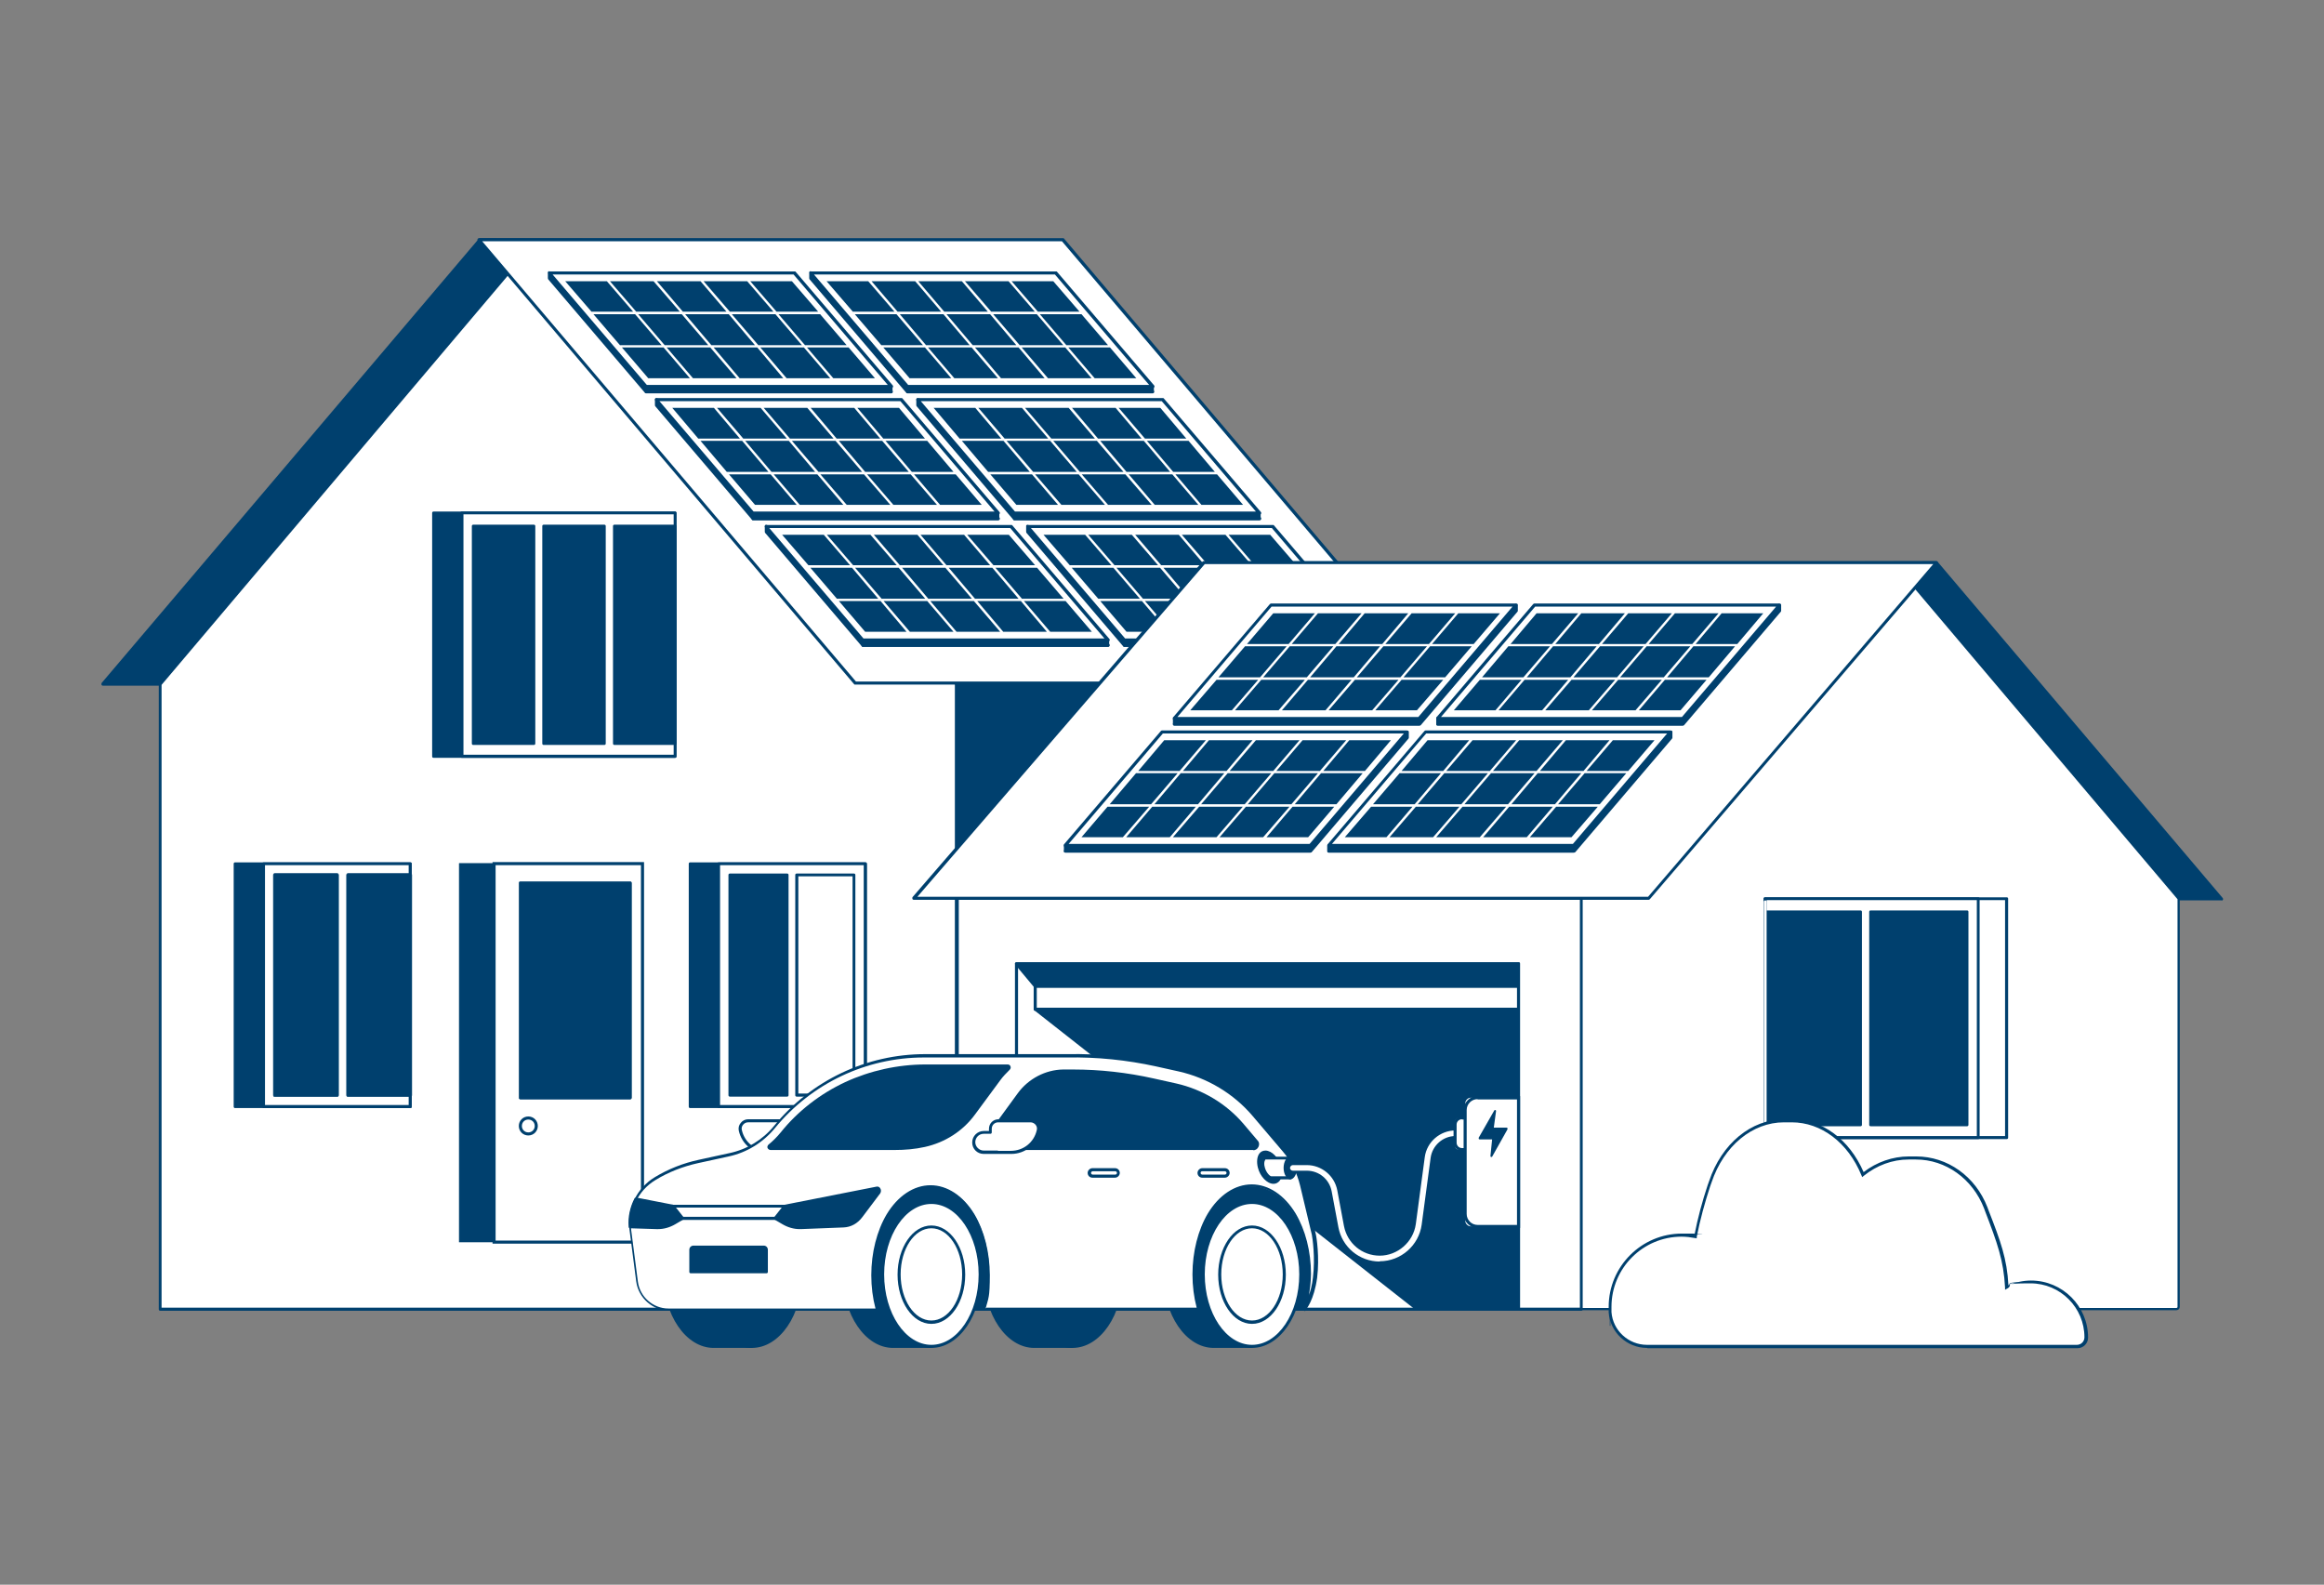 <?xml version="1.0" encoding="UTF-8"?>
<svg id="Ebene_1" xmlns="http://www.w3.org/2000/svg" version="1.1" xmlns:xlink="http://www.w3.org/1999/xlink" viewBox="0 0 831.4 566.9">
  <rect x="0" y="0" width="831.4" height="566.9" fill="#808080" stroke="none"/>
  <!-- Generator: Adobe Illustrator 29.3.0, SVG Export Plug-In . SVG Version: 2.1.0 Build 146)  -->
  <defs>
    <style>
      .st0 {
        clip-path: url(#clippath-51);
      }

      .st1 {
        clip-path: url(#clippath-34);
      }

      .st2 {
        clip-path: url(#clippath-38);
      }

      .st3 {
        clip-path: url(#clippath-21);
      }

      .st4 {
        clip-path: url(#clippath-6);
      }

      .st5 {
        clip-path: url(#clippath-7);
      }

      .st6 {
        clip-path: url(#clippath-17);
      }

      .st7 {
        clip-path: url(#clippath-31);
      }

      .st8 {
        clip-path: url(#clippath-15);
      }

      .st9 {
        clip-path: url(#clippath-33);
      }

      .st10 {
        clip-path: url(#clippath-18);
      }

      .st11 {
        clip-path: url(#clippath-47);
      }

      .st12 {
        clip-path: url(#clippath-4);
      }

      .st13 {
        clip-path: url(#clippath-22);
      }

      .st14 {
        clip-path: url(#clippath-23);
      }

      .st15 {
        clip-path: url(#clippath-54);
      }

      .st16 {
        clip-path: url(#clippath-9);
      }

      .st17 {
        clip-path: url(#clippath-10);
      }

      .st18 {
        clip-path: url(#clippath-42);
      }

      .st19 {
        fill: #fff;
      }

      .st20 {
        clip-path: url(#clippath-43);
      }

      .st21 {
        clip-path: url(#clippath-25);
      }

      .st22 {
        clip-path: url(#clippath-27);
      }

      .st23 {
        clip-path: url(#clippath-11);
      }

      .st24 {
        clip-path: url(#clippath-57);
      }

      .st25, .st26, .st27 {
        fill: none;
      }

      .st28 {
        clip-path: url(#clippath-36);
      }

      .st29 {
        clip-path: url(#clippath-35);
      }

      .st30 {
        clip-path: url(#clippath-48);
      }

      .st31 {
        clip-path: url(#clippath-28);
      }

      .st32 {
        clip-path: url(#clippath-1);
      }

      .st33 {
        clip-path: url(#clippath-56);
      }

      .st34 {
        clip-path: url(#clippath-45);
      }

      .st35 {
        clip-path: url(#clippath-46);
      }

      .st36 {
        clip-path: url(#clippath-40);
      }

      .st37 {
        clip-path: url(#clippath-5);
      }

      .st38 {
        clip-path: url(#clippath-20);
      }

      .st39 {
        clip-path: url(#clippath-8);
      }

      .st40 {
        clip-path: url(#clippath-52);
      }

      .st41 {
        clip-path: url(#clippath-41);
      }

      .st42 {
        clip-path: url(#clippath-3);
      }

      .st43 {
        clip-path: url(#clippath-26);
      }

      .st26 {
        stroke-width: .8px;
      }

      .st26, .st27 {
        stroke: #00406e;
        stroke-miterlimit: 10;
      }

      .st44 {
        clip-path: url(#clippath-12);
      }

      .st45 {
        fill: #00406e;
      }

      .st46 {
        clip-path: url(#clippath-50);
      }

      .st47 {
        clip-path: url(#clippath-14);
      }

      .st48 {
        clip-path: url(#clippath-30);
      }

      .st49 {
        clip-path: url(#clippath-19);
      }

      .st50 {
        clip-path: url(#clippath-32);
      }

      .st51 {
        clip-path: url(#clippath-55);
      }

      .st52 {
        clip-path: url(#clippath-53);
      }

      .st53 {
        clip-path: url(#clippath-39);
      }

      .st54 {
        clip-path: url(#clippath-16);
      }

      .st55 {
        clip-path: url(#clippath-2);
      }

      .st56 {
        clip-path: url(#clippath-29);
      }

      .st27 {
        stroke-width: .2px;
      }

      .st57 {
        clip-path: url(#clippath-49);
      }

      .st58 {
        clip-path: url(#clippath-37);
      }

      .st59 {
        clip-path: url(#clippath-13);
      }

      .st60 {
        clip-path: url(#clippath-24);
      }

      .st61 {
        clip-path: url(#clippath);
      }

      .st62 {
        clip-path: url(#clippath-44);
      }
    </style>
    <clipPath id="clippath">
      <rect class="st25" x="36.3" y="85.2" width="759.2" height="397.1"/>
    </clipPath>
    <clipPath id="clippath-1">
      <rect class="st25" x="36.3" y="85.2" width="759.2" height="397.1"/>
    </clipPath>
    <clipPath id="clippath-2">
      <rect class="st25" x="36.3" y="85.2" width="759.2" height="397.1"/>
    </clipPath>
    <clipPath id="clippath-3">
      <rect class="st25" x="36.3" y="85.2" width="759.2" height="397.1"/>
    </clipPath>
    <clipPath id="clippath-4">
      <rect class="st25" x="36.3" y="85.2" width="759.2" height="397.1"/>
    </clipPath>
    <clipPath id="clippath-5">
      <rect class="st25" x="36.3" y="85.2" width="759.2" height="397.1"/>
    </clipPath>
    <clipPath id="clippath-6">
      <rect class="st25" x="36.3" y="85.2" width="759.2" height="397.1"/>
    </clipPath>
    <clipPath id="clippath-7">
      <rect class="st25" x="36.3" y="85.2" width="759.2" height="397.1"/>
    </clipPath>
    <clipPath id="clippath-8">
      <rect class="st25" x="36.3" y="85.2" width="759.2" height="397.1"/>
    </clipPath>
    <clipPath id="clippath-9">
      <rect class="st25" x="36.3" y="85.2" width="759.2" height="397.1"/>
    </clipPath>
    <clipPath id="clippath-10">
      <rect class="st25" x="36.3" y="85.2" width="759.2" height="397.1"/>
    </clipPath>
    <clipPath id="clippath-11">
      <rect class="st25" x="36.3" y="85.2" width="759.2" height="397.1"/>
    </clipPath>
    <clipPath id="clippath-12">
      <rect class="st25" x="36.3" y="85.2" width="759.2" height="397.1"/>
    </clipPath>
    <clipPath id="clippath-13">
      <rect class="st25" x="36.3" y="85.2" width="759.2" height="397.1"/>
    </clipPath>
    <clipPath id="clippath-14">
      <rect class="st25" x="36.3" y="85.2" width="759.2" height="397.1"/>
    </clipPath>
    <clipPath id="clippath-15">
      <rect class="st25" x="36.3" y="85.2" width="759.2" height="397.1"/>
    </clipPath>
    <clipPath id="clippath-16">
      <rect class="st25" x="36.3" y="85.2" width="759.2" height="397.1"/>
    </clipPath>
    <clipPath id="clippath-17">
      <rect class="st25" x="36.3" y="85.2" width="759.2" height="397.1"/>
    </clipPath>
    <clipPath id="clippath-18">
      <rect class="st25" x="36.3" y="85.2" width="759.2" height="397.1"/>
    </clipPath>
    <clipPath id="clippath-19">
      <rect class="st25" x="36.3" y="85.2" width="759.2" height="397.1"/>
    </clipPath>
    <clipPath id="clippath-20">
      <rect class="st25" x="36.3" y="85.2" width="759.2" height="397.1"/>
    </clipPath>
    <clipPath id="clippath-21">
      <rect class="st25" x="36.3" y="85.2" width="759.2" height="397.1"/>
    </clipPath>
    <clipPath id="clippath-22">
      <rect class="st25" x="36.3" y="85.2" width="759.2" height="397.1"/>
    </clipPath>
    <clipPath id="clippath-23">
      <rect class="st25" x="36.3" y="85.2" width="759.2" height="397.1"/>
    </clipPath>
    <clipPath id="clippath-24">
      <rect class="st25" x="36.3" y="85.2" width="759.2" height="397.1"/>
    </clipPath>
    <clipPath id="clippath-25">
      <rect class="st25" x="36.3" y="85.2" width="759.2" height="397.1"/>
    </clipPath>
    <clipPath id="clippath-26">
      <rect class="st25" x="36.3" y="85.2" width="759.2" height="397.1"/>
    </clipPath>
    <clipPath id="clippath-27">
      <rect class="st25" x="36.3" y="85.2" width="759.2" height="397.1"/>
    </clipPath>
    <clipPath id="clippath-28">
      <rect class="st25" x="36.3" y="85.2" width="759.2" height="397.1"/>
    </clipPath>
    <clipPath id="clippath-29">
      <rect class="st25" x="36.3" y="85.2" width="759.2" height="397.1"/>
    </clipPath>
    <clipPath id="clippath-30">
      <rect class="st25" x="36.3" y="85.2" width="759.2" height="397.1"/>
    </clipPath>
    <clipPath id="clippath-31">
      <rect class="st25" x="36.3" y="85.2" width="759.2" height="397.1"/>
    </clipPath>
    <clipPath id="clippath-32">
      <rect class="st25" x="36.3" y="85.2" width="759.2" height="397.1"/>
    </clipPath>
    <clipPath id="clippath-33">
      <rect class="st25" x="36.3" y="85.2" width="759.2" height="397.1"/>
    </clipPath>
    <clipPath id="clippath-34">
      <rect class="st25" x="36.3" y="85.2" width="759.2" height="397.1"/>
    </clipPath>
    <clipPath id="clippath-35">
      <rect class="st25" x="36.3" y="85.2" width="759.2" height="397.1"/>
    </clipPath>
    <clipPath id="clippath-36">
      <rect class="st25" x="36.3" y="85.2" width="759.2" height="397.1"/>
    </clipPath>
    <clipPath id="clippath-37">
      <rect class="st25" x="36.3" y="85.2" width="759.2" height="397.1"/>
    </clipPath>
    <clipPath id="clippath-38">
      <rect class="st25" x="36.3" y="85.2" width="759.2" height="397.1"/>
    </clipPath>
    <clipPath id="clippath-39">
      <rect class="st25" x="36.3" y="85.2" width="759.2" height="397.1"/>
    </clipPath>
    <clipPath id="clippath-40">
      <rect class="st25" x="36.3" y="85.2" width="759.2" height="397.1"/>
    </clipPath>
    <clipPath id="clippath-41">
      <rect class="st25" x="36.3" y="85.2" width="759.2" height="397.1"/>
    </clipPath>
    <clipPath id="clippath-42">
      <rect class="st25" x="36.3" y="85.2" width="759.2" height="397.1"/>
    </clipPath>
    <clipPath id="clippath-43">
      <rect class="st25" x="36.3" y="85.2" width="759.2" height="397.1"/>
    </clipPath>
    <clipPath id="clippath-44">
      <rect class="st25" x="36.3" y="85.2" width="759.2" height="397.1"/>
    </clipPath>
    <clipPath id="clippath-45">
      <rect class="st25" x="36.3" y="85.2" width="759.2" height="397.1"/>
    </clipPath>
    <clipPath id="clippath-46">
      <rect class="st25" x="36.3" y="85.2" width="759.2" height="397.1"/>
    </clipPath>
    <clipPath id="clippath-47">
      <rect class="st25" x="36.3" y="85.2" width="759.2" height="397.1"/>
    </clipPath>
    <clipPath id="clippath-48">
      <rect class="st25" x="36.3" y="85.2" width="759.2" height="397.1"/>
    </clipPath>
    <clipPath id="clippath-49">
      <rect class="st25" x="36.3" y="85.2" width="759.2" height="397.1"/>
    </clipPath>
    <clipPath id="clippath-50">
      <rect class="st25" x="36.3" y="85.2" width="759.2" height="397.1"/>
    </clipPath>
    <clipPath id="clippath-51">
      <rect class="st25" x="36.3" y="85.2" width="759.2" height="397.1"/>
    </clipPath>
    <clipPath id="clippath-52">
      <rect class="st25" x="36.3" y="85.2" width="759.2" height="397.1"/>
    </clipPath>
    <clipPath id="clippath-53">
      <rect class="st25" x="36.3" y="85.2" width="759.2" height="397.1"/>
    </clipPath>
    <clipPath id="clippath-54">
      <rect class="st25" x="36.3" y="85.2" width="759.2" height="397.1"/>
    </clipPath>
    <clipPath id="clippath-55">
      <rect class="st25" x="36.3" y="85.2" width="759.2" height="397.1"/>
    </clipPath>
    <clipPath id="clippath-56">
      <rect class="st25" x="36.3" y="85.2" width="759.2" height="397.1"/>
    </clipPath>
    <clipPath id="clippath-57">
      <rect class="st25" x="36.3" y="85.2" width="759.2" height="397.1"/>
    </clipPath>
  </defs>
  <polygon class="st45" points="36.8 244.8 206.6 244.8 357.3 86.2 171.7 85.7 36.8 244.8"/>
  <g class="st61">
    <path class="st45" d="M38,244.2h168.4l149.7-157.5-184-.4M171.3,85.4c.1-.1.3-.2.4-.2h0l185.6.4c.2,0,.4.1.5.3,0,.2,0,.4-.1.6l-150.7,158.6c-.1.1-.2.2-.4.2H36.8c-.2,0-.4-.1-.5-.3,0-.2,0-.4,0-.6"/>
  </g>
  <polygon class="st45" points="492.2 468.4 214.7 468.4 196.9 86.2 341.5 86.2 492.2 244.8 492.2 468.4"/>
  <g class="st32">
    <path class="st45" d="M215.2,467.8h276.4v-222.9l-150.4-158.3h-143.8l17.8,381.1ZM492.2,468.9H214.7c-.3,0-.5-.2-.5-.5l-17.8-382.2c0-.1,0-.3.2-.4.1-.1.2-.2.4-.2h144.7c.1,0,.3,0,.4.2l150.7,158.6c0,.1.1.2.1.4v223.6c0,.3-.2.5-.5.5"/>
  </g>
  <polygon class="st19" points="191.5 86.2 342.2 244.8 342.2 468.4 57.3 468.4 57.3 244.8 191.5 86.2"/>
  <g class="st55">
    <path class="st45" d="M57.8,467.8h283.8v-222.9L191.5,87,57.8,245v222.9ZM342.2,468.9H57.3c-.3,0-.5-.2-.5-.5v-223.6c0-.1,0-.3.1-.4L191.1,85.8c0-.1.2-.2.4-.2.2,0,.3,0,.4.2l150.7,158.6c0,.1.1.2.1.4v223.6c0,.3-.2.5-.5.5"/>
  </g>
  <polygon class="st19" points="380.2 85.7 514.8 244.4 306 244.4 171.3 85.7 380.2 85.7"/>
  <g class="st42">
    <path class="st45" d="M306.2,243.8h207.4l-133.7-157.5h-207.4l133.7,157.5ZM514.8,244.9h-208.9c-.2,0-.3,0-.4-.2L170.9,86.1c-.1-.2-.2-.4,0-.6,0-.2.3-.3.5-.3h208.9c.2,0,.3,0,.4.2l134.6,158.6c.1.2.2.4,0,.6,0,.2-.3.3-.5.3"/>
  </g>
  <polygon class="st45" points="402.2 230.9 489.9 230.9 367.6 188.3 367.6 190.3 402.2 230.9"/>
  <g class="st12">
    <path class="st45" d="M368.1,190.1l34.3,40.2h84.2s-118.5-41.2-118.5-41.2v1ZM402.2,231.4c-.2,0-.3,0-.4-.2l-34.6-40.6c0,0-.1-.2-.1-.4v-2c0-.2,0-.3.2-.4.1-.1.3-.1.5,0l122.3,42.5c.3,0,.4.3.4.6,0,.3-.3.5-.5.5h-87.6Z"/>
  </g>
  <rect class="st45" x="402.2" y="228.9" width="87.6" height="2"/>
  <g class="st37">
    <path class="st45" d="M402.8,230.3h86.5v-.9h-86.5v.9ZM489.9,231.4h-87.6c-.3,0-.5-.2-.5-.5v-2c0-.3.2-.5.5-.5h87.6c.3,0,.5.2.5.5v2c0,.3-.2.5-.5.5"/>
  </g>
  <polygon class="st19" points="402.2 228.9 489.9 228.9 455.2 188.3 367.6 188.3 402.2 228.9"/>
  <g class="st4">
    <path class="st45" d="M402.5,228.4h86.2l-33.7-39.5h-86.2l33.7,39.5ZM489.9,229.5h-87.6c-.2,0-.3,0-.4-.2l-34.6-40.6c-.1-.2-.2-.4,0-.6,0-.2.3-.3.5-.3h87.6c.2,0,.3,0,.4.2l34.7,40.6c.1.2.2.4,0,.6,0,.2-.3.3-.5.3"/>
  </g>
  <polygon class="st45" points="426.4 215 442 215 451.3 226 435.7 226 426.4 215"/>
  <polygon class="st45" points="474 214.2 459.1 214.2 449.6 203.1 464.5 203.1 474 214.2"/>
  <polygon class="st45" points="452.4 226 443.1 215 458.7 215 468 226 452.4 226"/>
  <polygon class="st45" points="457.9 214.2 442.3 214.2 432.9 203.1 448.5 203.1 457.9 214.2"/>
  <polygon class="st45" points="389.3 191.3 404.9 191.3 414.3 202.2 398.7 202.2 389.3 191.3"/>
  <polygon class="st45" points="441.2 214.2 425.6 214.2 416.2 203.1 431.8 203.1 441.2 214.2"/>
  <polygon class="st45" points="447.8 202.2 432.2 202.2 422.8 191.3 438.4 191.3 447.8 202.2"/>
  <polygon class="st45" points="431 202.2 415.4 202.2 406.1 191.3 421.7 191.3 431 202.2"/>
  <polygon class="st45" points="459.8 215 474.7 215 484.1 226 469.2 226 459.8 215"/>
  <polygon class="st45" points="448.9 202.2 439.5 191.3 454.4 191.3 463.8 202.2 448.9 202.2"/>
  <polygon class="st45" points="408.5 215 417.9 226 403 226 393.6 215 408.5 215"/>
  <polygon class="st45" points="388.2 191.3 397.6 202.2 382.7 202.2 373.3 191.3 388.2 191.3"/>
  <polygon class="st45" points="399.4 203.1 415 203.1 424.5 214.2 408.9 214.2 399.4 203.1"/>
  <polygon class="st45" points="383.4 203.1 398.3 203.1 407.8 214.2 392.9 214.2 383.4 203.1"/>
  <polygon class="st45" points="409.6 215 425.2 215 434.6 226 419 226 409.6 215"/>
  <polygon class="st45" points="308.7 230.9 396.3 230.9 274.1 188.3 274.1 190.3 308.7 230.9"/>
  <g class="st5">
    <path class="st45" d="M274.6,190.1l34.4,40.2h84.2s-118.5-41.2-118.5-41.2v1ZM308.7,231.4c-.2,0-.3,0-.4-.2l-34.6-40.6c0,0-.1-.2-.1-.4v-2c0-.2,0-.3.2-.4.1-.1.3-.1.5,0l122.3,42.5c.3,0,.4.3.4.6,0,.3-.3.5-.5.5h-87.6Z"/>
  </g>
  <rect class="st45" x="308.7" y="228.9" width="87.6" height="2"/>
  <g class="st39">
    <path class="st45" d="M309.3,230.3h86.5v-.9h-86.5v.9ZM396.3,231.4h-87.6c-.3,0-.5-.2-.5-.5v-2c0-.3.2-.5.5-.5h87.6c.3,0,.5.2.5.5v2c0,.3-.2.5-.5.5"/>
  </g>
  <polygon class="st19" points="308.7 228.9 396.3 228.9 361.7 188.3 274.1 188.3 308.7 228.9"/>
  <g class="st16">
    <path class="st45" d="M308.9,228.4h86.2l-33.7-39.5h-86.2l33.7,39.5ZM396.3,229.5h-87.6c-.2,0-.3,0-.4-.2l-34.6-40.6c-.1-.2-.2-.4,0-.6,0-.2.3-.3.5-.3h87.6c.2,0,.3,0,.4.2l34.7,40.6c.1.2.2.4,0,.6,0,.2-.3.3-.5.3"/>
  </g>
  <polygon class="st45" points="332.8 215 348.4 215 357.8 226 342.2 226 332.8 215"/>
  <polygon class="st45" points="380.5 214.2 365.6 214.2 356.1 203.1 371 203.1 380.5 214.2"/>
  <polygon class="st45" points="358.9 226 349.6 215 365.2 215 374.5 226 358.9 226"/>
  <polygon class="st45" points="364.4 214.2 348.8 214.2 339.4 203.1 355 203.1 364.4 214.2"/>
  <polygon class="st45" points="295.8 191.3 311.4 191.3 320.8 202.2 305.2 202.2 295.8 191.3"/>
  <polygon class="st45" points="347.7 214.2 332.1 214.2 322.7 203.1 338.2 203.1 347.7 214.2"/>
  <polygon class="st45" points="354.2 202.2 338.6 202.2 329.3 191.3 344.9 191.3 354.2 202.2"/>
  <polygon class="st45" points="337.5 202.2 321.9 202.2 312.6 191.3 328.2 191.3 337.5 202.2"/>
  <polygon class="st45" points="366.3 215 381.2 215 390.6 226 375.7 226 366.3 215"/>
  <polygon class="st45" points="355.4 202.2 346 191.3 360.9 191.3 370.3 202.2 355.4 202.2"/>
  <polygon class="st45" points="315 215 324.3 226 309.5 226 300.1 215 315 215"/>
  <polygon class="st45" points="294.7 191.3 304.1 202.2 289.2 202.2 279.8 191.3 294.7 191.3"/>
  <polygon class="st45" points="305.9 203.1 321.5 203.1 331 214.2 315.4 214.2 305.9 203.1"/>
  <polygon class="st45" points="289.9 203.1 304.8 203.1 314.2 214.2 299.4 214.2 289.9 203.1"/>
  <polygon class="st45" points="316.1 215 331.7 215 341.1 226 325.5 226 316.1 215"/>
  <polygon class="st45" points="324.6 140.2 412.3 140.2 290 97.6 290 99.6 324.6 140.2"/>
  <g class="st17">
    <path class="st45" d="M290.5,99.4l34.4,40.2h84.2s-118.5-41.2-118.5-41.2v1ZM324.6,140.7c-.2,0-.3,0-.4-.2l-34.6-40.6c0,0-.1-.2-.1-.4v-2c0-.2,0-.3.2-.4.1-.1.3-.1.5,0l122.3,42.5c.3,0,.4.3.4.6,0,.3-.3.5-.5.5h-87.6Z"/>
  </g>
  <rect class="st45" x="324.7" y="138.2" width="87.6" height="2"/>
  <g class="st23">
    <path class="st45" d="M325.2,139.6h86.5v-.9h-86.5v.9ZM412.3,140.7h-87.6c-.3,0-.5-.2-.5-.5v-2c0-.3.2-.5.5-.5h87.6c.3,0,.5.2.5.5v2c0,.3-.2.5-.5.5"/>
  </g>
  <polygon class="st19" points="324.6 138.2 412.3 138.2 377.6 97.6 290 97.6 324.6 138.2"/>
  <g class="st44">
    <path class="st45" d="M324.9,137.7h86.2l-33.7-39.5h-86.2l33.7,39.5ZM412.3,138.8h-87.6c-.2,0-.3,0-.4-.2l-34.6-40.6c-.1-.2-.2-.4,0-.6,0-.2.3-.3.5-.3h87.6c.2,0,.3,0,.4.2l34.7,40.6c.1.2.2.4,0,.6,0,.2-.3.3-.5.3"/>
  </g>
  <polygon class="st45" points="348.8 124.3 364.4 124.3 373.7 135.3 358.1 135.3 348.8 124.3"/>
  <polygon class="st45" points="396.4 123.5 381.5 123.5 372 112.4 386.9 112.4 396.4 123.5"/>
  <polygon class="st45" points="374.9 135.3 365.5 124.3 381.1 124.3 390.5 135.3 374.9 135.3"/>
  <polygon class="st45" points="380.4 123.5 364.8 123.5 355.3 112.4 370.9 112.4 380.4 123.5"/>
  <polygon class="st45" points="311.8 100.6 327.4 100.6 336.7 111.5 321.1 111.5 311.8 100.6"/>
  <polygon class="st45" points="363.6 123.5 348 123.5 338.6 112.4 354.2 112.4 363.6 123.5"/>
  <polygon class="st45" points="370.2 111.5 354.6 111.5 345.2 100.6 360.8 100.6 370.2 111.5"/>
  <polygon class="st45" points="353.4 111.5 337.8 111.5 328.5 100.6 344.1 100.6 353.4 111.5"/>
  <polygon class="st45" points="382.2 124.3 397.1 124.3 406.5 135.3 391.6 135.3 382.2 124.3"/>
  <polygon class="st45" points="371.3 111.5 361.9 100.6 376.8 100.6 386.2 111.5 371.3 111.5"/>
  <polygon class="st45" points="330.9 124.3 340.3 135.3 325.4 135.3 316 124.3 330.9 124.3"/>
  <polygon class="st45" points="310.6 100.6 320 111.5 305.1 111.5 295.7 100.6 310.6 100.6"/>
  <polygon class="st45" points="321.9 112.4 337.5 112.4 346.9 123.5 331.3 123.5 321.9 112.4"/>
  <polygon class="st45" points="305.8 112.4 320.7 112.4 330.2 123.5 315.3 123.5 305.8 112.4"/>
  <polygon class="st45" points="332 124.3 347.6 124.3 357 135.3 341.4 135.3 332 124.3"/>
  <polygon class="st45" points="231.1 140.2 318.8 140.2 196.5 97.6 196.5 99.6 231.1 140.2"/>
  <g class="st59">
    <path class="st45" d="M197,99.4l34.4,40.2h84.2s-118.5-41.2-118.5-41.2v1ZM231.1,140.7c-.2,0-.3,0-.4-.2l-34.6-40.6c0,0-.1-.2-.1-.4v-2c0-.2,0-.3.2-.4.1-.1.3-.1.5,0l122.3,42.5c.3,0,.4.3.4.6,0,.3-.3.5-.5.5h-87.6Z"/>
  </g>
  <rect class="st45" x="231.2" y="138.2" width="87.6" height="2"/>
  <g class="st47">
    <path class="st45" d="M231.7,139.6h86.5v-.9h-86.5v.9ZM318.8,140.7h-87.6c-.3,0-.5-.2-.5-.5v-2c0-.3.2-.5.5-.5h87.6c.3,0,.5.2.5.5v2c0,.3-.2.5-.5.5"/>
  </g>
  <polygon class="st19" points="231.1 138.2 318.8 138.2 284.1 97.6 196.5 97.6 231.1 138.2"/>
  <g class="st8">
    <path class="st45" d="M231.4,137.7h86.2l-33.7-39.5h-86.2l33.7,39.5ZM318.8,138.8h-87.6c-.2,0-.3,0-.4-.2l-34.6-40.6c-.1-.2-.2-.4,0-.6,0-.2.3-.3.5-.3h87.6c.2,0,.3,0,.4.2l34.7,40.6c.1.2.2.4,0,.6,0,.2-.3.3-.5.3"/>
  </g>
  <polygon class="st45" points="255.3 124.3 270.9 124.3 280.2 135.3 264.6 135.3 255.3 124.3"/>
  <polygon class="st45" points="302.9 123.5 288 123.5 278.5 112.4 293.4 112.4 302.9 123.5"/>
  <polygon class="st45" points="281.4 135.3 272 124.3 287.6 124.3 297 135.3 281.4 135.3"/>
  <polygon class="st45" points="286.9 123.5 271.3 123.5 261.8 112.4 277.4 112.4 286.9 123.5"/>
  <polygon class="st45" points="218.2 100.6 233.8 100.6 243.2 111.5 227.6 111.5 218.2 100.6"/>
  <polygon class="st45" points="270.1 123.5 254.5 123.5 245.1 112.4 260.7 112.4 270.1 123.5"/>
  <polygon class="st45" points="276.7 111.5 261.1 111.5 251.7 100.6 267.3 100.6 276.7 111.5"/>
  <polygon class="st45" points="259.9 111.5 244.3 111.5 235 100.6 250.6 100.6 259.9 111.5"/>
  <polygon class="st45" points="288.7 124.3 303.6 124.3 313 135.3 298.1 135.3 288.7 124.3"/>
  <polygon class="st45" points="277.8 111.5 268.4 100.6 283.3 100.6 292.7 111.5 277.8 111.5"/>
  <polygon class="st45" points="237.4 124.3 246.8 135.3 231.9 135.3 222.5 124.3 237.4 124.3"/>
  <polygon class="st45" points="217.1 100.6 226.5 111.5 211.6 111.5 202.2 100.6 217.1 100.6"/>
  <polygon class="st45" points="228.3 112.4 243.9 112.4 253.4 123.5 237.8 123.5 228.3 112.4"/>
  <polygon class="st45" points="212.3 112.4 227.2 112.4 236.7 123.5 221.8 123.5 212.3 112.4"/>
  <polygon class="st45" points="238.5 124.3 254.1 124.3 263.5 135.3 247.9 135.3 238.5 124.3"/>
  <polygon class="st45" points="362.9 185.5 450.5 185.5 328.2 143 328.2 145 362.9 185.5"/>
  <g class="st54">
    <path class="st45" d="M328.8,144.8l34.4,40.2h84.2s-118.5-41.2-118.5-41.2v1ZM362.9,186.1c-.2,0-.3,0-.4-.2l-34.6-40.6c0,0-.1-.2-.1-.4v-2c0-.2,0-.3.2-.4.1-.1.3-.1.5,0l122.3,42.5c.3,0,.4.3.4.6,0,.3-.3.5-.5.5h-87.6Z"/>
  </g>
  <rect class="st45" x="362.9" y="183.6" width="87.6" height="2"/>
  <g class="st6">
    <path class="st45" d="M363.5,185h86.5v-.9h-86.5v.9ZM450.5,186.1h-87.6c-.3,0-.5-.2-.5-.5v-2c0-.3.2-.5.5-.5h87.6c.3,0,.5.2.5.5v2c0,.3-.2.5-.5.5"/>
  </g>
  <polygon class="st19" points="362.9 183.6 450.5 183.6 415.8 143 328.2 143 362.9 183.6"/>
  <g class="st10">
    <path class="st45" d="M363.1,183h86.2l-33.7-39.5h-86.2l33.7,39.5ZM450.5,184.1h-87.6c-.2,0-.3,0-.4-.2l-34.6-40.6c-.1-.2-.2-.4,0-.6,0-.2.3-.3.5-.3h87.6c.2,0,.3,0,.4.2l34.7,40.6c.1.2.2.4,0,.6,0,.2-.3.3-.5.3"/>
  </g>
  <polygon class="st45" points="387 169.7 402.6 169.7 412 180.6 396.4 180.6 387 169.7"/>
  <polygon class="st45" points="434.6 168.8 419.7 168.8 410.3 157.7 425.2 157.7 434.6 168.8"/>
  <polygon class="st45" points="413.1 180.6 403.8 169.7 419.4 169.7 428.7 180.6 413.1 180.6"/>
  <polygon class="st45" points="418.6 168.8 403 168.8 393.6 157.7 409.2 157.7 418.6 168.8"/>
  <polygon class="st45" points="350 145.9 365.6 145.9 375 156.9 359.4 156.9 350 145.9"/>
  <polygon class="st45" points="401.9 168.8 386.3 168.8 376.8 157.7 392.4 157.7 401.9 168.8"/>
  <polygon class="st45" points="408.4 156.9 392.8 156.9 383.5 145.9 399.1 145.9 408.4 156.9"/>
  <polygon class="st45" points="391.7 156.9 376.1 156.9 366.7 145.9 382.3 145.9 391.7 156.9"/>
  <polygon class="st45" points="420.5 169.7 435.4 169.7 444.7 180.6 429.8 180.6 420.5 169.7"/>
  <polygon class="st45" points="409.6 156.9 400.2 145.9 415.1 145.9 424.4 156.9 409.6 156.9"/>
  <polygon class="st45" points="369.2 169.7 378.5 180.6 363.6 180.6 354.3 169.7 369.2 169.7"/>
  <polygon class="st45" points="348.9 145.9 358.2 156.9 343.3 156.9 334 145.9 348.9 145.9"/>
  <polygon class="st45" points="360.1 157.7 375.7 157.7 385.2 168.8 369.6 168.8 360.1 157.7"/>
  <polygon class="st45" points="344.1 157.7 359 157.7 368.4 168.8 353.5 168.8 344.1 157.7"/>
  <polygon class="st45" points="370.3 169.7 385.9 169.7 395.3 180.6 379.7 180.6 370.3 169.7"/>
  <polygon class="st45" points="269.4 185.5 357 185.5 234.7 143 234.7 145 269.4 185.5"/>
  <g class="st49">
    <path class="st45" d="M235.3,144.8l34.4,40.2h84.2s-118.5-41.2-118.5-41.2v1ZM269.4,186.1c-.2,0-.3,0-.4-.2l-34.6-40.6c0,0-.1-.2-.1-.4v-2c0-.2,0-.3.2-.4.1-.1.3-.1.5,0l122.3,42.5c.3,0,.4.3.4.6,0,.3-.3.5-.5.5h-87.6Z"/>
  </g>
  <rect class="st45" x="269.4" y="183.6" width="87.6" height="2"/>
  <g class="st38">
    <path class="st45" d="M269.9,185h86.5v-.9h-86.5v.9ZM357,186.1h-87.6c-.3,0-.5-.2-.5-.5v-2c0-.3.2-.5.5-.5h87.6c.3,0,.5.2.5.5v2c0,.3-.2.5-.5.5"/>
  </g>
  <polygon class="st19" points="269.4 183.6 357 183.6 322.3 143 234.7 143 269.4 183.6"/>
  <g class="st3">
    <path class="st45" d="M269.6,183h86.2l-33.7-39.5h-86.2l33.7,39.5ZM357,184.1h-87.6c-.2,0-.3,0-.4-.2l-34.6-40.6c-.1-.2-.2-.4,0-.6,0-.2.3-.3.5-.3h87.6c.2,0,.3,0,.4.2l34.7,40.6c.1.2.2.4,0,.6,0,.2-.3.3-.5.3"/>
  </g>
  <polygon class="st45" points="293.5 169.7 309.1 169.7 318.5 180.6 302.9 180.6 293.5 169.7"/>
  <polygon class="st45" points="341.1 168.8 326.2 168.8 316.8 157.7 331.7 157.7 341.1 168.8"/>
  <polygon class="st45" points="319.6 180.6 310.2 169.7 325.8 169.7 335.2 180.6 319.6 180.6"/>
  <polygon class="st45" points="325.1 168.8 309.5 168.8 300.1 157.7 315.6 157.7 325.1 168.8"/>
  <polygon class="st45" points="256.5 145.9 272.1 145.9 281.5 156.9 265.9 156.9 256.5 145.9"/>
  <polygon class="st45" points="308.4 168.8 292.8 168.8 283.3 157.7 298.9 157.7 308.4 168.8"/>
  <polygon class="st45" points="314.9 156.9 299.3 156.9 290 145.9 305.6 145.9 314.9 156.9"/>
  <polygon class="st45" points="298.2 156.9 282.6 156.9 273.2 145.9 288.8 145.9 298.2 156.9"/>
  <polygon class="st45" points="327 169.7 341.9 169.7 351.2 180.6 336.3 180.6 327 169.7"/>
  <polygon class="st45" points="316 156.9 306.7 145.9 321.6 145.9 330.9 156.9 316 156.9"/>
  <polygon class="st45" points="275.7 169.7 285 180.6 270.1 180.6 260.8 169.7 275.7 169.7"/>
  <polygon class="st45" points="255.4 145.9 264.7 156.9 249.8 156.9 240.5 145.9 255.4 145.9"/>
  <polygon class="st45" points="266.6 157.7 282.2 157.7 291.6 168.8 276 168.8 266.6 157.7"/>
  <polygon class="st45" points="250.6 157.7 265.5 157.7 274.9 168.8 260 168.8 250.6 157.7"/>
  <polygon class="st45" points="276.8 169.7 292.4 169.7 301.7 180.6 286.1 180.6 276.8 169.7"/>
  <polygon class="st45" points="692.9 201.3 794.9 321.5 666.5 321.5 552.6 201.6 692.9 201.3"/>
  <g class="st13">
    <path class="st45" d="M666.8,321h127l-101.1-119.2-138.8.3,112.9,118.9ZM794.9,322.1h-128.4c-.1,0-.3,0-.4-.2l-114-119.9c-.2-.2-.2-.4-.1-.6,0-.2.3-.3.5-.3l140.3-.3h0c.2,0,.3,0,.4.2l102,120.3c.1.2.2.4,0,.6,0,.2-.3.3-.5.3"/>
    <path class="st19" d="M677.3,202.2l-113.1,119c-.1.2-.2.4-.2.6v145.7c0,.5.4.8.8.8h213.8c.5,0,.8-.4.8-.8v-145.7c0-.2,0-.4-.2-.5l-100.7-119c-.3-.4-.9-.4-1.2,0"/>
    <path class="st26" d="M677.3,202.2l-113.1,119c-.1.2-.2.4-.2.6v145.7c0,.5.4.8.8.8h213.8c.5,0,.8-.4.8-.8v-145.7c0-.2,0-.4-.2-.5l-100.7-119c-.3-.4-.9-.4-1.2,0Z"/>
  </g>
  <rect class="st19" x="342.4" y="321.3" width="223.3" height="147.1"/>
  <g class="st14">
    <path class="st45" d="M343,467.8h222.2v-146h-222.2v146ZM565.7,468.9h-223.3c-.3,0-.5-.2-.5-.5v-147.1c0-.3.2-.5.5-.5h223.3c.3,0,.5.2.5.5v147.1c0,.3-.2.5-.5.5"/>
  </g>
  <rect class="st19" x="363.6" y="344.8" width="179.6" height="123.6"/>
  <g class="st60">
    <path class="st45" d="M364.2,467.8h178.5v-122.5h-178.5v122.5ZM543.2,468.9h-179.6c-.3,0-.5-.2-.5-.5v-123.6c0-.3.2-.5.5-.5h179.6c.3,0,.5.2.5.5v123.6c0,.3-.2.5-.5.5"/>
  </g>
  <polygon class="st45" points="543.2 344.8 543.2 468.4 507.1 468.4 370.4 361 370.4 352.9 363.6 344.8 543.2 344.8"/>
  <g class="st21">
    <path class="st45" d="M507.3,467.8h35.4v-122.5h-177.9l6,7.2c0,0,.1.2.1.4v7.9l136.3,107.1ZM543.2,468.9h-36.2c-.1,0-.2,0-.3-.1l-136.7-107.4c-.1-.1-.2-.3-.2-.4v-8l-6.6-7.9c-.1-.2-.2-.4,0-.6,0-.2.3-.3.5-.3h179.6c.3,0,.5.2.5.5v123.6c0,.3-.2.5-.5.5"/>
  </g>
  <rect class="st19" x="370.4" y="352.9" width="172.9" height="8.2"/>
  <g class="st43">
    <path class="st45" d="M370.9,360.5h171.8v-7.1h-171.8v7.1ZM543.2,361.6h-172.9c-.3,0-.5-.2-.5-.5v-8.2c0-.3.2-.5.5-.5h172.9c.3,0,.5.2.5.5v8.2c0,.3-.2.5-.5.5"/>
  </g>
  <polygon class="st19" points="430.7 201.3 326.9 321.3 589.8 321.3 692.8 201.3 430.7 201.3"/>
  <g class="st22">
    <path class="st45" d="M328.1,320.8h261.5l102-119h-260.6l-102.8,119ZM589.8,321.9h-262.9c-.2,0-.4-.1-.5-.3,0-.2,0-.4,0-.6l103.8-120.1c.1-.1.3-.2.4-.2h262.1c.2,0,.4.1.5.3,0,.2,0,.4,0,.6l-103,120.1c-.1.1-.3.2-.4.2"/>
  </g>
  <polygon class="st45" points="468.7 304.5 381.1 304.4 503.4 261.9 503.4 263.9 468.7 304.5"/>
  <g class="st31">
    <path class="st45" d="M384.3,303.9h84.2s34.4-40.2,34.4-40.2v-1l-118.5,41.2ZM468.7,305h-87.6c-.3,0-.5-.2-.5-.5,0-.3.1-.5.4-.6l122.3-42.5c.2,0,.4,0,.5,0,.1.1.2.3.2.4v2c0,.1,0,.3-.1.4l-34.6,40.6c-.1.1-.3.2-.4.2"/>
  </g>
  <rect class="st45" x="381.1" y="302.5" width="87.6" height="2"/>
  <g class="st56">
    <path class="st45" d="M381.6,303.9h86.5v-.9h-86.5v.9ZM468.7,305h-87.6c-.3,0-.5-.2-.5-.5v-2c0-.3.2-.5.5-.5h87.6c.3,0,.5.2.5.5v2c0,.3-.2.5-.5.5"/>
  </g>
  <polygon class="st19" points="468.7 302.5 381.1 302.5 415.8 261.9 503.4 261.9 468.7 302.5"/>
  <g class="st48">
    <path class="st45" d="M382.3,301.9h86.2l33.7-39.5h-86.2l-33.7,39.5ZM468.7,303h-87.6c-.2,0-.4-.1-.5-.3,0-.2,0-.4,0-.6l34.7-40.6c.1-.1.3-.2.4-.2h87.6c.2,0,.4.1.5.3,0,.2,0,.4,0,.6l-34.6,40.6c-.1.1-.3.2-.4.2"/>
  </g>
  <polygon class="st45" points="444.6 288.6 429 288.6 419.6 299.5 435.2 299.5 444.6 288.6"/>
  <polygon class="st45" points="397 287.7 411.8 287.7 421.3 276.6 406.4 276.6 397 287.7"/>
  <polygon class="st45" points="418.5 299.5 427.8 288.6 412.2 288.6 402.9 299.5 418.5 299.5"/>
  <polygon class="st45" points="413 287.7 428.6 287.7 438 276.6 422.4 276.6 413 287.7"/>
  <polygon class="st45" points="481.6 264.8 466 264.8 456.6 275.8 472.2 275.8 481.6 264.8"/>
  <polygon class="st45" points="429.7 287.7 445.3 287.7 454.8 276.6 439.2 276.6 429.7 287.7"/>
  <polygon class="st45" points="423.2 275.8 438.8 275.8 448.1 264.8 432.5 264.8 423.2 275.8"/>
  <polygon class="st45" points="439.9 275.8 455.5 275.8 464.9 264.8 449.3 264.8 439.9 275.8"/>
  <polygon class="st45" points="411.1 288.6 396.2 288.6 386.9 299.5 401.7 299.5 411.1 288.6"/>
  <polygon class="st45" points="422 275.8 431.4 264.8 416.5 264.8 407.2 275.8 422 275.8"/>
  <polygon class="st45" points="462.4 288.6 453.1 299.5 468 299.5 477.3 288.6 462.4 288.6"/>
  <polygon class="st45" points="482.7 264.8 473.4 275.8 488.3 275.8 497.6 264.8 482.7 264.8"/>
  <polygon class="st45" points="471.5 276.6 455.9 276.6 446.4 287.7 462 287.7 471.5 276.6"/>
  <polygon class="st45" points="487.5 276.6 472.6 276.6 463.2 287.7 478.1 287.7 487.5 276.6"/>
  <polygon class="st45" points="461.3 288.6 445.7 288.6 436.3 299.5 451.9 299.5 461.3 288.6"/>
  <polygon class="st45" points="563 304.5 475.3 304.4 597.6 261.9 597.6 263.9 563 304.5"/>
  <g class="st7">
    <path class="st45" d="M478.5,303.9h84.2s34.4-40.2,34.4-40.2v-1l-118.5,41.2ZM563,305h-87.6c-.3,0-.5-.2-.5-.5,0-.3.1-.5.4-.6l122.3-42.5c.2,0,.4,0,.5,0,.1.1.2.3.2.4v2c0,.1,0,.3-.1.4l-34.6,40.6c-.1.1-.3.2-.4.2"/>
  </g>
  <rect class="st45" x="475.3" y="302.5" width="87.6" height="2"/>
  <g class="st50">
    <path class="st45" d="M475.9,303.9h86.5v-.9h-86.5v.9ZM562.9,305h-87.6c-.3,0-.5-.2-.5-.5v-2c0-.3.2-.5.5-.5h87.6c.3,0,.5.2.5.5v2c0,.3-.2.5-.5.5"/>
  </g>
  <polygon class="st19" points="563 302.5 475.3 302.5 510 261.9 597.6 261.9 563 302.5"/>
  <g class="st9">
    <path class="st45" d="M476.5,301.9h86.2l33.7-39.5h-86.2l-33.7,39.5ZM563,303h-87.6c-.2,0-.4-.1-.5-.3,0-.2,0-.4,0-.6l34.7-40.6c.1-.1.3-.2.4-.2h87.6c.2,0,.4.1.5.3,0,.2,0,.4,0,.6l-34.6,40.6c-.1.1-.3.2-.4.2"/>
  </g>
  <polygon class="st45" points="538.8 288.6 523.2 288.6 513.8 299.5 529.4 299.5 538.8 288.6"/>
  <polygon class="st45" points="491.2 287.7 506.1 287.7 515.5 276.6 500.7 276.6 491.2 287.7"/>
  <polygon class="st45" points="512.7 299.5 522.1 288.6 506.5 288.6 497.1 299.5 512.7 299.5"/>
  <polygon class="st45" points="507.2 287.7 522.8 287.7 532.3 276.6 516.7 276.6 507.2 287.7"/>
  <polygon class="st45" points="575.8 264.8 560.2 264.8 550.9 275.8 566.5 275.8 575.8 264.8"/>
  <polygon class="st45" points="523.9 287.7 539.5 287.7 549 276.6 533.4 276.6 523.9 287.7"/>
  <polygon class="st45" points="517.4 275.8 533 275.8 542.4 264.8 526.8 264.8 517.4 275.8"/>
  <polygon class="st45" points="534.1 275.8 549.7 275.8 559.1 264.8 543.5 264.8 534.1 275.8"/>
  <polygon class="st45" points="505.3 288.6 490.5 288.6 481.1 299.5 496 299.5 505.3 288.6"/>
  <polygon class="st45" points="516.3 275.8 525.6 264.8 510.7 264.8 501.4 275.8 516.3 275.8"/>
  <polygon class="st45" points="556.7 288.6 547.3 299.5 562.2 299.5 571.6 288.6 556.7 288.6"/>
  <polygon class="st45" points="577 264.8 567.6 275.8 582.5 275.8 591.9 264.8 577 264.8"/>
  <polygon class="st45" points="565.7 276.6 550.1 276.6 540.7 287.7 556.3 287.7 565.7 276.6"/>
  <polygon class="st45" points="581.8 276.6 566.9 276.6 557.4 287.7 572.3 287.7 581.8 276.6"/>
  <polygon class="st45" points="555.5 288.6 539.9 288.6 530.6 299.5 546.2 299.5 555.5 288.6"/>
  <polygon class="st45" points="507.7 259 420 259 542.3 216.5 542.3 218.5 507.7 259"/>
  <g class="st1">
    <path class="st45" d="M423.3,258.5h84.2s34.4-40.2,34.4-40.2v-1l-118.5,41.2ZM507.7,259.6h-87.6c-.3,0-.5-.2-.5-.5,0-.3.1-.5.4-.6l122.3-42.5c.2,0,.4,0,.5,0,.1.1.2.3.2.4v2c0,.1,0,.3-.1.4l-34.6,40.6c-.1.1-.3.2-.4.2"/>
  </g>
  <rect class="st45" x="420" y="257" width="87.6" height="2"/>
  <g class="st29">
    <path class="st45" d="M420.6,258.5h86.5v-.9h-86.5v.9ZM507.7,259.5h-87.6c-.3,0-.5-.2-.5-.5v-2c0-.3.2-.5.5-.5h87.6c.3,0,.5.2.5.5v2c0,.3-.2.5-.5.5"/>
  </g>
  <polygon class="st19" points="507.7 257 420 257 454.7 216.5 542.3 216.5 507.7 257"/>
  <g class="st28">
    <path class="st45" d="M421.2,256.5h86.2l33.7-39.5h-86.2l-33.7,39.5ZM507.7,257.6h-87.6c-.2,0-.4-.1-.5-.3,0-.2,0-.4,0-.6l34.7-40.6c.1-.1.3-.2.4-.2h87.6c.2,0,.4.1.5.3,0,.2,0,.4,0,.6l-34.6,40.6c-.1.1-.3.2-.4.2"/>
  </g>
  <polygon class="st45" points="483.5 243.2 467.9 243.2 458.6 254.1 474.2 254.1 483.5 243.2"/>
  <polygon class="st45" points="435.9 242.3 450.8 242.3 460.3 231.2 445.4 231.2 435.9 242.3"/>
  <polygon class="st45" points="457.4 254.1 466.8 243.2 451.2 243.2 441.8 254.1 457.4 254.1"/>
  <polygon class="st45" points="451.9 242.3 467.5 242.3 477 231.2 461.4 231.2 451.9 242.3"/>
  <polygon class="st45" points="520.6 219.4 505 219.4 495.6 230.4 511.2 230.4 520.6 219.4"/>
  <polygon class="st45" points="468.7 242.3 484.3 242.3 493.7 231.2 478.1 231.2 468.7 242.3"/>
  <polygon class="st45" points="462.1 230.4 477.7 230.4 487.1 219.4 471.5 219.4 462.1 230.4"/>
  <polygon class="st45" points="478.9 230.4 494.5 230.4 503.8 219.4 488.2 219.4 478.9 230.4"/>
  <polygon class="st45" points="450.1 243.2 435.2 243.2 425.8 254.1 440.7 254.1 450.1 243.2"/>
  <polygon class="st45" points="461 230.4 470.4 219.4 455.5 219.4 446.1 230.4 461 230.4"/>
  <polygon class="st45" points="501.4 243.2 492 254.1 506.9 254.1 516.3 243.2 501.4 243.2"/>
  <polygon class="st45" points="521.7 219.4 512.3 230.4 527.2 230.4 536.6 219.4 521.7 219.4"/>
  <polygon class="st45" points="510.5 231.2 494.9 231.2 485.4 242.3 501 242.3 510.5 231.2"/>
  <polygon class="st45" points="526.5 231.2 511.6 231.2 502.1 242.3 517 242.3 526.5 231.2"/>
  <polygon class="st45" points="500.3 243.2 484.7 243.2 475.3 254.1 490.9 254.1 500.3 243.2"/>
  <polygon class="st45" points="601.9 259 514.3 259 636.6 216.5 636.6 218.5 601.9 259"/>
  <g class="st58">
    <path class="st45" d="M517.5,258.5h84.2s34.4-40.2,34.4-40.2v-1l-118.5,41.2ZM601.9,259.6h-87.6c-.3,0-.5-.2-.5-.5,0-.3.1-.5.4-.6l122.3-42.5c.2,0,.4,0,.5,0,.1.1.2.3.2.4v2c0,.1,0,.3-.1.4l-34.6,40.6c-.1.1-.3.2-.4.2"/>
  </g>
  <rect class="st45" x="514.3" y="257" width="87.6" height="2"/>
  <g class="st2">
    <path class="st45" d="M514.8,258.5h86.5v-.9h-86.5v.9ZM601.9,259.5h-87.6c-.3,0-.5-.2-.5-.5v-2c0-.3.2-.5.5-.5h87.6c.3,0,.5.2.5.5v2c0,.3-.2.5-.5.5"/>
  </g>
  <polygon class="st19" points="601.9 257 514.3 257 549 216.5 636.6 216.5 601.9 257"/>
  <g class="st53">
    <path class="st45" d="M515.5,256.5h86.2l33.7-39.5h-86.2l-33.7,39.5ZM601.9,257.6h-87.6c-.2,0-.4-.1-.5-.3,0-.2,0-.4,0-.6l34.7-40.6c.1-.1.3-.2.4-.2h87.6c.2,0,.4.1.5.3,0,.2,0,.4,0,.6l-34.6,40.6c-.1.1-.3.2-.4.2"/>
  </g>
  <polygon class="st45" points="577.8 243.2 562.2 243.2 552.8 254.1 568.4 254.1 577.8 243.2"/>
  <polygon class="st45" points="530.2 242.3 545 242.3 554.5 231.2 539.6 231.2 530.2 242.3"/>
  <polygon class="st45" points="551.7 254.1 561 243.2 545.4 243.2 536.1 254.1 551.7 254.1"/>
  <polygon class="st45" points="546.2 242.3 561.8 242.3 571.2 231.2 555.6 231.2 546.2 242.3"/>
  <polygon class="st45" points="614.8 219.4 599.2 219.4 589.8 230.4 605.4 230.4 614.8 219.4"/>
  <polygon class="st45" points="562.9 242.3 578.5 242.3 588 231.2 572.4 231.2 562.9 242.3"/>
  <polygon class="st45" points="556.4 230.4 572 230.4 581.3 219.4 565.7 219.4 556.4 230.4"/>
  <polygon class="st45" points="573.1 230.4 588.7 230.4 598.1 219.4 582.5 219.4 573.1 230.4"/>
  <polygon class="st45" points="544.3 243.2 529.4 243.2 520.1 254.1 535 254.1 544.3 243.2"/>
  <polygon class="st45" points="555.2 230.4 564.6 219.4 549.7 219.4 540.4 230.4 555.2 230.4"/>
  <polygon class="st45" points="595.6 243.2 586.3 254.1 601.2 254.1 610.5 243.2 595.6 243.2"/>
  <polygon class="st45" points="615.9 219.4 606.6 230.4 621.5 230.4 630.8 219.4 615.9 219.4"/>
  <polygon class="st45" points="604.7 231.2 589.1 231.2 579.6 242.3 595.2 242.3 604.7 231.2"/>
  <polygon class="st45" points="620.7 231.2 605.8 231.2 596.4 242.3 611.3 242.3 620.7 231.2"/>
  <polygon class="st45" points="594.5 243.2 578.9 243.2 569.5 254.1 585.1 254.1 594.5 243.2"/>
  <rect class="st45" x="84.1" y="308.9" width="62.7" height="86.9"/>
  <g class="st36">
    <path class="st45" d="M146.8,396.4h-62.7c-.3,0-.5-.2-.5-.5v-86.9c0-.3.2-.5.5-.5h62.7c.3,0,.5.2.5.5v86.9c0,.3-.2.5-.5.5"/>
  </g>
  <rect class="st19" x="94.3" y="308.9" width="52.5" height="86.9"/>
  <g class="st41">
    <path class="st45" d="M94.8,395.3h51.4v-85.8h-51.4v85.8ZM146.8,396.4h-52.5c-.3,0-.5-.2-.5-.5v-86.9c0-.3.2-.5.5-.5h52.5c.3,0,.5.2.5.5v86.9c0,.3-.2.5-.5.5"/>
  </g>
  <rect class="st45" x="98.3" y="313" width="22.3" height="78.8"/>
  <g class="st18">
    <path class="st45" d="M98.9,391.2h21.2v-77.7h-21.2v77.7ZM120.6,392.3h-22.3c-.3,0-.5-.2-.5-.5v-78.8c0-.3.2-.5.5-.5h22.3c.3,0,.5.2.5.5v78.8c0,.3-.2.5-.5.5"/>
    <path class="st27" d="M98.9,391.2h21.2v-77.7h-21.2v77.7ZM120.6,392.3h-22.3c-.3,0-.5-.2-.5-.5v-78.8c0-.3.2-.5.5-.5h22.3c.3,0,.5.2.5.5v78.8c0,.3-.2.5-.5.5Z"/>
  </g>
  <rect class="st45" x="124.4" y="313" width="22.3" height="78.8"/>
  <g class="st20">
    <path class="st45" d="M125,391.2h21.2v-77.7h-21.2v77.7ZM146.8,392.3h-22.3c-.3,0-.5-.2-.5-.5v-78.8c0-.3.2-.5.5-.5h22.3c.3,0,.5.2.5.5v78.8c0,.3-.2.5-.5.5"/>
    <path class="st27" d="M125,391.2h21.2v-77.7h-21.2v77.7ZM146.8,392.3h-22.3c-.3,0-.5-.2-.5-.5v-78.8c0-.3.2-.5.5-.5h22.3c.3,0,.5.2.5.5v78.8c0,.3-.2.5-.5.5Z"/>
  </g>
  <rect class="st45" x="246.9" y="308.9" width="62.7" height="86.9"/>
  <rect class="st27" x="246.9" y="308.9" width="62.7" height="86.9"/>
  <g class="st62">
    <path class="st45" d="M309.6,396.4h-62.7c-.3,0-.5-.2-.5-.5v-86.9c0-.3.2-.5.5-.5h62.7c.3,0,.5.2.5.5v86.9c0,.3-.2.5-.5.5"/>
  </g>
  <rect class="st19" x="257.1" y="308.9" width="52.5" height="86.9"/>
  <g class="st34">
    <path class="st45" d="M257.6,395.3h51.4v-85.8h-51.4v85.8ZM309.6,396.4h-52.5c-.3,0-.5-.2-.5-.5v-86.9c0-.3.2-.5.5-.5h52.5c.3,0,.5.2.5.5v86.9c0,.3-.2.5-.5.5"/>
  </g>
  <rect class="st45" x="261.1" y="313" width="20.5" height="78.8"/>
  <rect class="st27" x="261.1" y="313" width="20.5" height="78.8"/>
  <g class="st35">
    <path class="st45" d="M281.6,392.3h-20.5c-.3,0-.5-.2-.5-.5v-78.8c0-.3.2-.5.5-.5h20.5c.3,0,.5.2.5.5v78.8c0,.3-.2.5-.5.5"/>
    <path class="st45" d="M285.6,391.2h19.4v-77.7h-19.4v77.7ZM305.5,392.3h-20.5c-.3,0-.5-.2-.5-.5v-78.8c0-.3.2-.5.5-.5h20.5c.3,0,.5.2.5.5v78.8c0,.3-.2.5-.5.5"/>
  </g>
  <rect class="st45" x="164.3" y="308.9" width="65.6" height="135.4"/>
  <rect class="st27" x="164.3" y="308.9" width="65.6" height="135.4"/>
  <rect class="st45" x="164.8" y="309.5" width="64.5" height="134.3"/>
  <rect class="st27" x="164.8" y="309.5" width="64.5" height="134.3"/>
  <rect class="st19" x="176.7" y="308.9" width="53.1" height="135.4"/>
  <path class="st45" d="M177.3,443.8h52v-134.3h-52v134.3ZM230.4,444.9h-54.2v-136.5h54.2v136.5Z"/>
  <rect class="st45" x="186.2" y="315.9" width="39.2" height="76.8"/>
  <g class="st11">
    <path class="st45" d="M186.7,392.1h38.1v-75.7h-38.1v75.7ZM225.4,393.2h-39.2c-.3,0-.5-.2-.5-.5v-76.8c0-.3.2-.5.5-.5h39.2c.3,0,.5.2.5.5v76.8c0,.3-.2.5-.5.5"/>
    <path class="st27" d="M186.7,392.1h38.1v-75.7h-38.1v75.7ZM225.4,393.2h-39.2c-.3,0-.5-.2-.5-.5v-76.8c0-.3.2-.5.5-.5h39.2c.3,0,.5.2.5.5v76.8c0,.3-.2.5-.5.5Z"/>
    <path class="st19" d="M191.8,402.8c0,1.6-1.3,2.8-2.8,2.8s-2.8-1.3-2.8-2.8,1.3-2.8,2.8-2.8,2.8,1.3,2.8,2.8"/>
    <path class="st45" d="M189,400.5c-1.3,0-2.3,1-2.3,2.3s1,2.3,2.3,2.3,2.3-1,2.3-2.3-1-2.3-2.3-2.3M189,406.2c-1.9,0-3.4-1.5-3.4-3.4s1.5-3.4,3.4-3.4,3.4,1.5,3.4,3.4-1.5,3.4-3.4,3.4"/>
  </g>
  <rect class="st45" x="155.1" y="183.5" width="86.4" height="87.1"/>
  <g class="st30">
    <path class="st45" d="M155.6,270h85.3v-86h-85.3v86ZM241.5,271.1h-86.4c-.3,0-.5-.2-.5-.5v-87.1c0-.3.2-.5.5-.5h86.4c.3,0,.5.2.5.5v87.1c0,.3-.2.5-.5.5"/>
  </g>
  <rect class="st19" x="165.2" y="183.5" width="76.3" height="87.1"/>
  <g class="st57">
    <path class="st45" d="M165.8,270h75.2v-86h-75.2v86ZM241.5,271.1h-76.3c-.3,0-.5-.2-.5-.5v-87.1c0-.3.2-.5.5-.5h76.3c.3,0,.5.2.5.5v87.1c0,.3-.2.5-.5.5"/>
  </g>
  <rect class="st45" x="169.3" y="188.1" width="21.7" height="77.8"/>
  <g class="st46">
    <path class="st45" d="M169.8,265.4h20.6v-76.7h-20.6v76.7ZM191,266.5h-21.7c-.3,0-.5-.2-.5-.5v-77.8c0-.3.2-.5.5-.5h21.7c.3,0,.5.2.5.5v77.8c0,.3-.2.5-.5.5"/>
  </g>
  <rect class="st45" x="194.6" y="188.1" width="21.7" height="77.8"/>
  <g class="st0">
    <path class="st45" d="M195.1,265.4h20.6v-76.7h-20.6v76.7ZM216.2,266.5h-21.7c-.3,0-.5-.2-.5-.5v-77.8c0-.3.2-.5.5-.5h21.7c.3,0,.5.2.5.5v77.8c0,.3-.2.5-.5.5"/>
  </g>
  <rect class="st45" x="219.8" y="188.1" width="21.7" height="77.8"/>
  <g class="st40">
    <path class="st45" d="M220.4,265.4h20.6v-76.7h-20.6v76.7ZM241.5,266.5h-21.7c-.3,0-.5-.2-.5-.5v-77.8c0-.3.2-.5.5-.5h21.7c.3,0,.5.2.5.5v77.8c0,.3-.2.5-.5.5"/>
  </g>
  <rect class="st19" x="631.5" y="321.5" width="86.4" height="85.5"/>
  <g class="st52">
    <path class="st45" d="M632,406.4h85.3v-84.4h-85.3v84.4ZM717.9,407.5h-86.4c-.3,0-.5-.2-.5-.5v-85.5c0-.3.2-.5.5-.5h86.4c.3,0,.5.2.5.5v85.5c0,.3-.2.5-.5.5"/>
  </g>
  <rect class="st19" x="631.5" y="321.5" width="76.3" height="85.5"/>
  <g class="st15">
    <path class="st45" d="M632,406.4h75.2v-84.4h-75.2v84.4ZM707.7,407.5h-76.3c-.3,0-.5-.2-.5-.5v-85.5c0-.3.2-.5.5-.5h76.3c.3,0,.5.2.5.5v85.5c0,.3-.2.5-.5.5"/>
  </g>
  <rect class="st45" x="669.2" y="326.2" width="34.5" height="76.2"/>
  <g class="st51">
    <path class="st45" d="M669.7,401.8h33.4v-75.1h-33.4v75.1ZM703.7,402.9h-34.5c-.3,0-.5-.2-.5-.5v-76.2c0-.3.2-.5.5-.5h34.5c.3,0,.5.2.5.5v76.2c0,.3-.2.5-.5.5"/>
  </g>
  <rect class="st45" x="631.5" y="326.2" width="34.1" height="76.2"/>
  <g class="st33">
    <path class="st45" d="M632,401.8h33v-75.1h-33v75.1ZM665.6,402.9h-34.1c-.3,0-.5-.2-.5-.5v-76.2c0-.3.2-.5.5-.5h34.1c.3,0,.5.2.5.5v76.2c0,.3-.2.5-.5.5"/>
    <path class="st19" d="M631.5,406.4c-.3,0-.5-.2-.5-.5v-83.3c0-.3.2-.5.5-.5s.5.2.5.5v83.3c0,.3-.2.5-.5.5"/>
    <path class="st19" d="M274.6,412.2h4.6c1.6,0,2.8-1.3,2.8-2.8v-5.6c0-1.6-1.3-2.8-2.8-2.8h-11.6c-1.8,0-3.2,1.7-2.8,3.4,1,4.6,5.1,7.8,9.8,7.8"/>
    <path class="st45" d="M267.6,401.5c-.7,0-1.3.3-1.8.9-.4.5-.6,1.2-.4,1.9,1,4.4,4.8,7.4,9.3,7.4h4.6c1.3,0,2.3-1,2.3-2.3v-5.6c0-1.3-1-2.3-2.3-2.3h-11.6ZM279.2,412.8h-4.6c-5,0-9.2-3.4-10.3-8.3-.2-1,0-2,.7-2.8.6-.8,1.6-1.3,2.6-1.3h11.6c1.9,0,3.4,1.5,3.4,3.4v5.6c0,1.9-1.5,3.4-3.4,3.4"/>
    <path class="st45" d="M269,430.2h-13.7c-9.6,0-17.5,11.5-17.5,25.8s7.8,25.8,17.5,25.8h13.7v-51.5Z"/>
    <path class="st45" d="M255.3,430.7c-9.3,0-16.9,11.3-16.9,25.2s7.6,25.2,16.9,25.2h13.2v-50.4h-13.2ZM269,482.2h-13.7c-9.9,0-18-11.8-18-26.3s8.1-26.3,18-26.3h13.7c.3,0,.5.2.5.5v51.5c0,.3-.2.5-.5.5"/>
    <path class="st45" d="M286.5,455.9c0,14.2-7.8,25.8-17.5,25.8s-17.5-11.5-17.5-25.8,7.8-25.8,17.5-25.8,17.5,11.5,17.5,25.8"/>
    <path class="st45" d="M269,430.7c-9.3,0-16.9,11.3-16.9,25.2s7.6,25.2,16.9,25.2,16.9-11.3,16.9-25.2-7.6-25.2-16.9-25.2M269,482.2c-9.9,0-18-11.8-18-26.3s8.1-26.3,18-26.3,18,11.8,18,26.3-8.1,26.3-18,26.3"/>
    <path class="st45" d="M383.7,430.2h-13.7c-9.6,0-17.5,11.5-17.5,25.8s7.8,25.8,17.5,25.8h13.7v-51.5Z"/>
    <path class="st45" d="M370,430.7c-9.3,0-16.9,11.3-16.9,25.2s7.6,25.2,16.9,25.2h13.2v-50.4h-13.2ZM383.7,482.2h-13.7c-9.9,0-18-11.8-18-26.3s8.1-26.3,18-26.3h13.7c.3,0,.5.2.5.5v51.5c0,.3-.2.5-.5.5"/>
    <path class="st45" d="M401.2,455.9c0,14.2-7.8,25.8-17.5,25.8s-17.5-11.5-17.5-25.8,7.8-25.8,17.5-25.8,17.5,11.5,17.5,25.8"/>
    <path class="st45" d="M383.7,430.7c-9.3,0-16.9,11.3-16.9,25.2s7.6,25.2,16.9,25.2,16.9-11.3,16.9-25.2-7.6-25.2-16.9-25.2M383.7,482.2c-9.9,0-18-11.8-18-26.3s8.1-26.3,18-26.3,18,11.8,18,26.3-8.1,26.3-18,26.3"/>
    <path class="st45" d="M314.2,468.4h152.3s2.1-5.3,2.1-12.6c0-16.3-5.7-27.9-5.7-27.9l-9.4-7.1h-28.6l-97.4-1.2-18.3,10.6-.8,34.3,5.7,3.9Z"/>
    <path class="st45" d="M314.3,467.8h151.8c.4-1.3,1.9-6,1.9-12.1,0-15.2-5-26.3-5.6-27.6l-9.1-6.9h-28.4l-97.2-1.2-17.9,10.3-.8,33.7,5.4,3.7ZM466.5,468.9h-152.3c-.1,0-.2,0-.3,0l-5.7-3.9c-.2-.1-.2-.3-.2-.5l.8-34.3c0-.2.1-.4.3-.5l18.3-10.6c0,0,.2,0,.3,0l97.4,1.2h28.6c.1,0,.2,0,.3.1l9.4,7.1c0,0,.1.1.2.2,0,.1,5.7,11.9,5.7,28.2,0,7.3-2,12.6-2.1,12.8,0,.2-.3.3-.5.3"/>
    <path class="st45" d="M333.2,430.2h-13.7c-9.6,0-17.5,11.5-17.5,25.8s7.8,25.8,17.5,25.8h13.7v-51.5Z"/>
    <path class="st45" d="M319.5,430.7c-9.3,0-16.9,11.3-16.9,25.2s7.6,25.2,16.9,25.2h13.2v-50.4h-13.2ZM333.2,482.2h-13.7c-9.9,0-18-11.8-18-26.3s8.1-26.3,18-26.3h13.7c.3,0,.5.2.5.5v51.5c0,.3-.2.5-.5.5"/>
    <path class="st19" d="M350.7,455.9c0,14.2-7.8,25.8-17.5,25.8s-17.5-11.5-17.5-25.8,7.8-25.8,17.5-25.8,17.5,11.5,17.5,25.8"/>
    <path class="st45" d="M333.2,430.7c-9.3,0-16.9,11.3-16.9,25.2s7.6,25.2,16.9,25.2,16.9-11.3,16.9-25.2-7.6-25.2-16.9-25.2M333.2,482.2c-9.9,0-18-11.8-18-26.3s8.1-26.3,18-26.3,18,11.8,18,26.3-8.1,26.3-18,26.3"/>
    <path class="st19" d="M344.8,455.9c0,9.4-5.2,17.1-11.6,17.1s-11.6-7.6-11.6-17.1,5.2-17.1,11.6-17.1,11.6,7.6,11.6,17.1"/>
    <path class="st45" d="M333.2,439.4c-6.1,0-11,7.4-11,16.5s4.9,16.5,11,16.5,11-7.4,11-16.5-4.9-16.5-11-16.5M333.2,473.6c-6.7,0-12.1-7.9-12.1-17.6s5.4-17.6,12.1-17.6,12.1,7.9,12.1,17.6-5.4,17.6-12.1,17.6"/>
    <path class="st45" d="M447.9,430.2h-13.7c-9.6,0-17.5,11.5-17.5,25.8s7.8,25.8,17.5,25.8h13.7v-51.5Z"/>
    <path class="st45" d="M434.2,430.7c-9.3,0-16.9,11.3-16.9,25.2s7.6,25.2,16.9,25.2h13.2v-50.4h-13.2ZM447.9,482.2h-13.7c-9.9,0-18-11.8-18-26.3s8.1-26.3,18-26.3h13.7c.3,0,.5.2.5.5v51.5c0,.3-.2.5-.5.5"/>
    <path class="st19" d="M465.4,455.9c0,14.2-7.8,25.8-17.5,25.8s-17.5-11.5-17.5-25.8,7.8-25.8,17.5-25.8,17.5,11.5,17.5,25.8"/>
    <path class="st45" d="M447.9,430.7c-9.3,0-16.9,11.3-16.9,25.2s7.6,25.2,16.9,25.2,16.9-11.3,16.9-25.2-7.6-25.2-16.9-25.2M447.9,482.2c-9.9,0-18-11.8-18-26.3s8.1-26.3,18-26.3,18,11.8,18,26.3-8.1,26.3-18,26.3"/>
    <path class="st19" d="M459.5,455.9c0,9.4-5.2,17.1-11.6,17.1s-11.6-7.6-11.6-17.1,5.2-17.1,11.6-17.1,11.6,7.6,11.6,17.1"/>
    <path class="st45" d="M447.9,439.4c-6.1,0-11,7.4-11,16.5s4.9,16.5,11,16.5,11-7.4,11-16.5-4.9-16.5-11-16.5M447.9,473.6c-6.7,0-12.1-7.9-12.1-17.6s5.4-17.6,12.1-17.6,12.1,7.9,12.1,17.6-5.4,17.6-12.1,17.6"/>
    <path class="st19" d="M470,441.7l-4.2-17.6c-1.1-4.6-3.3-8.9-6.3-12.5l-10.8-12.7c-6.9-8.1-16.3-13.7-26.7-16.1l-8.1-1.8c-10.5-2.3-21.3-3.4-32.1-3.3h0s-51,0-51,0c-20.8,0-40.5,9.4-53.7,25.5-4.1,5-9.8,8.5-16.2,9.9l-11,2.4c-5.5,1.2-10.7,3.2-15.5,6.1-6.3,3.8-9.8,11-8.8,18.3l2.4,18.5c.8,5.7,5.6,10,11.4,10h74.9c-1.1-3.9-1.6-8.1-1.6-12.4,0-8,1.9-15.7,5.4-21.5,3.9-6.4,9.4-10.1,15.2-10.1s11.4,3.7,15.2,10.1c3.5,5.8,5.4,13.5,5.4,21.5s-.6,8.6-1.6,12.4h76.6c-1.1-3.9-1.6-8.1-1.6-12.4,0-8,1.9-15.7,5.4-21.5,3.9-6.4,9.4-10.1,15.2-10.1s11.4,3.7,15.2,10.1c3.5,5.8,5.4,13.4,5.4,21.4,0,0,0,3.3-.6,6.6-.5,3.2-1.5,6-1.5,6,0,0,2.9-3.2,3.9-11.2,1-7.4-.2-14.5-.4-15.5"/>
    <path class="st45" d="M352.9,467.8h75.2c-1-3.8-1.5-7.8-1.5-11.9,0-8.1,2-15.9,5.5-21.8,4-6.6,9.7-10.4,15.7-10.4s11.7,3.8,15.7,10.4c3.5,5.9,5.5,13.6,5.5,21.6,0,0,0,3.4-.6,6.7,0,.4-.1.8-.2,1.1.6-1.6,1.2-3.8,1.5-6.5.9-7.2-.2-14.3-.4-15.3l-4.2-17.6c-1.1-4.5-3.2-8.7-6.2-12.2l-10.8-12.7c-6.8-8-16.2-13.6-26.4-15.9l-8.1-1.8c-10.5-2.3-21.2-3.4-32-3.2,0,0-.1,0-.2,0h-50.9c-20.7,0-40.2,9.3-53.3,25.3-4.2,5.1-10,8.7-16.5,10.1l-11,2.4c-5.4,1.2-10.6,3.2-15.3,6.1-6.1,3.7-9.5,10.7-8.6,17.8l2.4,18.5c.7,5.4,5.4,9.6,10.9,9.6h74.1c-1-3.8-1.5-7.8-1.5-11.9,0-8.1,2-15.9,5.5-21.8,4-6.6,9.7-10.4,15.7-10.4s11.7,3.8,15.7,10.4c3.5,5.9,5.5,13.7,5.5,21.8s-.5,8.1-1.5,11.9M428.9,468.9h-76.6c-.2,0-.3,0-.4-.2-.1-.1-.1-.3,0-.5,1.1-3.9,1.6-8,1.6-12.3,0-8-1.9-15.5-5.3-21.2-3.8-6.3-9.1-9.9-14.8-9.9s-11,3.6-14.8,9.9c-3.4,5.7-5.3,13.3-5.3,21.2s.5,8.4,1.6,12.3c0,.2,0,.3,0,.5-.1.1-.3.2-.4.2h-74.9c-6,0-11.2-4.5-12-10.5l-2.4-18.5c-1-7.5,2.6-14.9,9.1-18.8,4.8-2.9,10.1-5,15.7-6.2l11-2.4c6.2-1.3,11.9-4.8,15.9-9.7,13.3-16.3,33.1-25.7,54.1-25.7h51c0,0,0,0,.1,0,10.8-.2,21.6.9,32.1,3.3l8.1,1.8c10.4,2.3,20,8.1,27,16.2l10.8,12.7c3.1,3.6,5.3,8,6.4,12.7l4.2,17.6c.3,1.1,1.4,8.4.5,15.7-1.1,8-3.9,11.3-4.1,11.5-.2.2-.5.2-.7.1-.2-.1-.3-.4-.2-.7,0,0,1-2.8,1.5-5.9.5-3.3.5-6.5.5-6.5,0-7.9-1.9-15.4-5.3-21.1-3.8-6.3-9.1-9.9-14.8-9.9s-11,3.6-14.8,9.9c-3.4,5.7-5.3,13.3-5.3,21.2s.5,8.4,1.6,12.3c0,.2,0,.3,0,.5-.1.1-.3.2-.4.2"/>
    <path class="st45" d="M448.4,410.8c1.4,0,2.1-1.6,1.2-2.6l-5-5.9c-6.1-7.2-14.6-12.3-23.8-14.3l-8.1-1.8c-9.4-2.1-19.1-3.2-28.7-3.2s-2.4,0-3.6,0c-6.3.2-12.1,3.3-15.8,8.3l-8.9,12.2c-1.2,1.7-2.6,3.2-4,4.7-1,.9-.3,2.6,1.1,2.6h95.8Z"/>
    <path class="st45" d="M383.9,383.6c-1.2,0-2.4,0-3.6,0-6,.2-11.8,3.2-15.4,8.1l-8.9,12.2c-1.2,1.7-2.6,3.3-4.1,4.7-.3.3-.4.7-.2,1.1.2.4.5.6.9.6h95.8c.4,0,.8-.2,1-.6.2-.4.1-.8-.2-1.1l-5-5.9c-6-7.1-14.4-12.1-23.5-14.1l-8.1-1.8c-9.4-2.1-19-3.1-28.6-3.1M448.4,411.4h-95.8c-.9,0-1.6-.5-1.9-1.3-.3-.8-.1-1.7.5-2.2,1.4-1.4,2.8-3,4-4.6l8.9-12.2c3.8-5.2,9.9-8.4,16.2-8.5,1.2,0,2.4,0,3.6,0,9.7,0,19.4,1.1,28.8,3.2l8.1,1.8c9.3,2.1,17.9,7.2,24.1,14.5l5,5.9c.6.6.7,1.5.3,2.3-.4.8-1.1,1.2-1.9,1.2"/>
    <path class="st19" d="M399.6,420.8h-9.3c-.3,0-.5-.2-.5-.5v-1.3c0-.3.2-.5.5-.5h9.3c.3,0,.5.2.5.5v1.3c0,.3-.2.5-.5.5"/>
    <path class="st45" d="M390.9,419c-.3,0-.6.3-.6.6s.3.6.6.6h8.1c.3,0,.6-.3.6-.6s-.3-.6-.6-.6h-8.1ZM398.9,421.3h-8.1c-1,0-1.7-.8-1.7-1.7s.8-1.7,1.7-1.7h8.1c1,0,1.7.8,1.7,1.7s-.8,1.7-1.7,1.7"/>
    <path class="st19" d="M438.8,420.8h-9.3c-.3,0-.5-.2-.5-.5v-1.3c0-.3.2-.5.5-.5h9.3c.3,0,.5.2.5.5v1.3c0,.3-.2.5-.5.5"/>
    <path class="st45" d="M430.1,419c-.4,0-.6.3-.6.6s.3.6.6.6h8.1c.3,0,.6-.3.6-.6s-.3-.6-.6-.6h-8.1ZM438.2,421.3h-8.1c-1,0-1.7-.8-1.7-1.7s.8-1.7,1.7-1.7h8.1c1,0,1.7.8,1.7,1.7s-.8,1.7-1.7,1.7"/>
    <path class="st45" d="M320.2,410.8c3.6,0,7.2-.4,10.8-1.1,7.1-1.5,13.3-5.5,17.6-11.4l9-12.2c1-1.4,2.2-2.7,3.4-3.9.4-.4.1-1-.4-1h-29.4c-19.8,0-38.8,8.7-51.3,24.1-1.3,1.6-2.8,3.1-4.4,4.5-.4.3-.2,1,.4,1h44.5Z"/>
    <path class="st45" d="M360.5,381.8h-29.4c-20.1,0-38.6,8.7-50.9,23.9-1.3,1.6-2.9,3.2-4.5,4.6h0s44.5,0,44.5,0c3.6,0,7.1-.4,10.6-1.1,6.9-1.5,13.1-5.4,17.2-11.2l9-12.2c1-1.4,2.2-2.7,3.5-3.9h0ZM320.2,411.4h-44.5c-.5,0-.9-.3-1.1-.7-.2-.4,0-.9.3-1.2,1.6-1.3,3.1-2.8,4.4-4.4,6.1-7.6,14.1-13.8,23.1-18,8.9-4.1,18.8-6.3,28.7-6.3h29.4s0,0,0,0c.5,0,.9.3,1,.7.2.4,0,.9-.3,1.2-1.2,1.2-2.4,2.4-3.4,3.8l-9,12.2c-4.3,5.9-10.7,10-17.9,11.6-3.6.8-7.2,1.1-10.9,1.1"/>
    <path class="st19" d="M368.8,400.9h-11.6c-1.6,0-2.8,1.3-2.8,2.8v1.3h-2.4c-2,0-3.6,1.6-3.6,3.6s1.6,3.6,3.6,3.6h5.2s0,0,0,0h4.6c4.7,0,8.8-3.2,9.8-7.8.4-1.8-.9-3.4-2.8-3.4"/>
    <path class="st45" d="M357,411.7h0s4.6,0,4.6,0c4.5,0,8.3-3,9.3-7.4.2-.7,0-1.4-.4-1.9-.4-.5-1.1-.9-1.8-.9h-11.6c-1.3,0-2.3,1-2.3,2.3v1.3c0,.3-.2.5-.5.5h-2.4c-1.7,0-3,1.4-3,3s1.4,3,3,3h5.1s0,0,0,0M361.7,412.8h-4.6s0,0,0,0c0,0,0,0,0,0h-5.2c-2.3,0-4.1-1.8-4.1-4.1s1.9-4.1,4.1-4.1h1.9v-.8c0-1.9,1.5-3.4,3.4-3.4h11.6c1,0,2,.5,2.6,1.3.6.8.9,1.8.7,2.8-1.1,4.9-5.4,8.3-10.3,8.3"/>
    <path class="st45" d="M457.9,417.6c.8,3-.2,5.4-2.2,5.4s-4.3-2.4-5.1-5.4c-.8-3,.2-5.4,2.2-5.4s4.3,2.4,5.1,5.4"/>
    <path class="st45" d="M452.7,412.7c-.5,0-1,.2-1.3.7-.7.9-.8,2.4-.4,4.1.7,2.7,2.8,5,4.6,5s1-.2,1.3-.7c.7-.9.8-2.4.4-4.1-.7-2.7-2.8-5-4.6-5M455.6,423.5c-2.3,0-4.8-2.6-5.6-5.8-.5-2-.3-3.9.5-5,.5-.7,1.3-1.1,2.2-1.1,2.3,0,4.8,2.6,5.6,5.8.5,2,.3,3.9-.5,5-.6.7-1.3,1.1-2.2,1.1"/>
  </g>
  <polygon class="st19" points="270.7 431.5 250.8 431.5 233.1 431.5 233.1 435.9 250.8 435.9 270.7 435.9 288.3 435.9 288.3 431.5 270.7 431.5"/>
  <g class="st24">
    <path class="st45" d="M233.7,435.3h54.1v-3.3h-54.1v3.3ZM288.3,436.4h-55.2c-.3,0-.5-.2-.5-.5v-4.4c0-.3.2-.5.5-.5h55.2c.3,0,.5.2.5.5v4.4c0,.3-.2.5-.5.5"/>
    <path class="st45" d="M274.2,455h-27.1v-8.4c0-.3.2-.5.5-.5h26.2c.3,0,.5.2.5.5v8.4Z"/>
    <path class="st45" d="M247.7,454.4h26v-7.4c0-.2-.2-.4-.4-.4h-25.1c-.2,0-.4.2-.4.4v7.4ZM274.2,455.5h-27.1c-.3,0-.5-.2-.5-.5v-7.9c0-.9.7-1.5,1.5-1.5h25.1c.9,0,1.5.7,1.5,1.5v7.9c0,.3-.2.5-.5.5"/>
    <path class="st45" d="M314.5,426.5l-6.4,8.5c-1.6,2.1-3.9,3.4-6.3,3.5l-15.3.6c-2.2,0-4.3-.5-6.2-1.6l-2.9-1.7,3.4-4.3,33-6.5c.7-.1,1.2.9.7,1.6"/>
    <path class="st45" d="M278.2,435.6l2.4,1.4c1.8,1.1,3.9,1.6,5.9,1.5l15.3-.6c2.2,0,4.3-1.3,5.8-3.3l6.4-8.5c.1-.2.1-.4,0-.6,0-.1-.1-.1-.2-.1l-32.8,6.4-2.9,3.7ZM286.1,439.7c-2.1,0-4.2-.6-6.1-1.7l-2.9-1.7c-.1,0-.2-.2-.3-.4,0-.2,0-.3.1-.4l3.4-4.3c0-.1.2-.2.3-.2l33-6.5c.5-.1,1,.1,1.3.6.4.6.3,1.3,0,1.8l-6.4,8.5c-1.7,2.3-4.1,3.6-6.7,3.7l-15.3.6c-.1,0-.3,0-.4,0"/>
    <path class="st45" d="M244.1,435.8l-3.4-4.3-13.3-2.6c-1.6,3-2.3,6.5-2.1,10l9.5.3c2.2,0,4.3-.5,6.2-1.6l2.9-1.7Z"/>
    <path class="st45" d="M225.9,438.3l9,.3c2,0,4.1-.4,5.9-1.5l2.4-1.4-2.9-3.7-12.6-2.5c-1.4,2.7-2,5.8-1.9,8.8M235.3,439.7c-.1,0-.3,0-.4,0l-9.5-.3c-.3,0-.5-.2-.5-.5-.3-3.6.5-7.1,2.1-10.2.1-.2.4-.3.6-.3l13.3,2.6c.1,0,.2,0,.3.2l3.4,4.3c0,.1.1.3.1.4,0,.2-.1.3-.3.4l-2.9,1.7c-1.9,1.1-4,1.7-6.1,1.7"/>
    <path class="st19" d="M454.7,421.3h6.9v-7.1h-8.8c-.9,0-1.4,1.5-.9,3.5.5,2,1.9,3.5,2.8,3.5"/>
    <path class="st45" d="M452.8,414.8c0,0-.2,0-.2.2-.3.4-.5,1.4-.1,2.7.5,1.8,1.8,3.1,2.3,3.1h6.3v-6h-8.2ZM461.6,421.9h-6.9c-1.2,0-2.8-1.8-3.3-3.9-.4-1.5-.3-2.9.3-3.6.3-.4.7-.6,1.1-.6h8.8c.3,0,.5.2.5.5v7.1c0,.3-.2.5-.5.5"/>
    <path class="st45" d="M461.6,414.2c.9,0,1.9,1.5,1.9,3.5s-1,3.5-1.9,3.5-1.9-1.5-1.9-3.5,1-3.5,1.9-3.5"/>
    <path class="st45" d="M461.6,414.8c-.4,0-1.3,1.1-1.3,3s.9,3,1.3,3,1.3-1.1,1.3-3-.9-3-1.3-3M461.6,421.9c-1.3,0-2.4-1.9-2.4-4.1s1.1-4.1,2.4-4.1,2.4,1.9,2.4,4.1-1.1,4.1-2.4,4.1"/>
    <path class="st19" d="M493.6,451.3c-7.3,0-13.5-5.2-14.8-12.3l-2.4-12.8c-.8-4.3-4.5-7.4-8.9-7.4h-5c-.6,0-1-.5-1-1s.5-1,1-1h5c5.3,0,9.9,3.8,10.9,9l2.4,12.8c1.2,6.2,6.5,10.6,12.8,10.6s12-4.8,12.9-11.3l3.2-23.9c.7-5.5,5.5-9.6,11-9.6h4.6c.6,0,1,.5,1,1s-.5,1-1,1h-4.6c-4.5,0-8.3,3.4-8.9,7.8l-3.2,23.9c-1,7.4-7.4,13.1-15,13.1"/>
    <path class="st19" d="M525.3,411.2h-3.6c-.6,0-1.1-.5-1.1-1.1v-9.1c0-.6.5-1.1,1.1-1.1h3.6v11.3Z"/>
    <path class="st45" d="M523,400.4c-1,0-1.9.8-1.9,1.9v6.5c0,1,.8,1.9,1.9,1.9h1.7v-10.2h-1.7ZM525.8,411.7h-2.8c-1.6,0-3-1.3-3-3v-6.5c0-1.6,1.3-3,3-3h2.8v12.4Z"/>
    <path class="st19" d="M543.2,438.7h-17c-1.1,0-2-.9-2-2v-42c0-1.1.9-2,2-2h17v46Z"/>
    <path class="st45" d="M528.6,393.2c-2.1,0-3.9,1.7-3.9,3.9v37.2c0,2.1,1.7,3.9,3.9,3.9h14.1v-44.9h-14.1ZM543.8,439.3h-15.2c-2.7,0-5-2.2-5-5v-37.2c0-2.7,2.2-5,5-5h15.2v47.1Z"/>
    <path class="st45" d="M539.3,403.6c0-.1-.2-.2-.3-.2h-4.6l.8-5.9c0-.2,0-.3-.2-.4-.2,0-.3,0-.4.1l-5.6,9.8c0,.1,0,.2,0,.4,0,.1.2.2.3.2h4.5l-.6,5.9c0,.2,0,.3.2.4.2,0,.3,0,.4-.1l5.5-9.8c0-.1,0-.2,0-.4"/>
    <path class="st19" d="M743.1,481.7c1.8,0,3.2-1.4,3.2-3.2,0-10.9-8.9-19.8-19.8-19.8s-6,.7-8.6,2c-.5-10-2.9-16.4-7.1-27.4l-.4-1.1c-4.2-10.8-14-17.9-24.9-17.9h-2.6c-6,0-11.8,2.2-16.4,5.9-4.9-11.8-14.6-19.3-25.4-19.3h-2.8c-11.5,0-21.9,8.6-26.4,21.9l-.5,1.4c-2,5.9-3.6,12-4.8,18.2-1.6-.3-3.2-.5-4.9-.5-14.2,0-25.7,11.5-25.7,25.7s0,1.3,0,1.9c.5,6.9,6.3,12.2,13.2,12.2h153.8Z"/>
    <path class="st27" d="M743.1,481.7c1.8,0,3.2-1.4,3.2-3.2,0-10.9-8.9-19.8-19.8-19.8s-6,.7-8.6,2c-.5-10-2.9-16.4-7.1-27.4l-.4-1.1c-4.2-10.8-14-17.9-24.9-17.9h-2.6c-6,0-11.8,2.2-16.4,5.9-4.9-11.8-14.6-19.3-25.4-19.3h-2.8c-11.5,0-21.9,8.6-26.4,21.9l-.5,1.4c-2,5.9-3.6,12-4.8,18.2-1.6-.3-3.2-.5-4.9-.5-14.2,0-25.7,11.5-25.7,25.7s0,1.3,0,1.9c.5,6.9,6.3,12.2,13.2,12.2h153.8Z"/>
    <path class="st45" d="M601.6,442.4c-13.9,0-25.1,11.3-25.1,25.1s0,1.3,0,1.9c.5,6.6,6.1,11.7,12.7,11.7h153.8c1.5,0,2.7-1.2,2.7-2.7,0-10.6-8.6-19.3-19.3-19.3s-5.8.6-8.4,1.9l-.7.4v-.8c-.5-9.7-2.8-16-7.1-27.2l-.4-1.1c-4.1-10.6-13.7-17.5-24.4-17.5h-2.6c-5.8,0-11.4,2.1-16,5.8l-.6.5-.3-.7c-4.8-11.7-14.4-18.9-24.9-18.9h-2.8c-11.3,0-21.5,8.4-25.9,21.5l-.5,1.4c-1.9,5.8-3.6,11.9-4.8,18.1v.5c-.1,0-.6-.1-.6-.1-1.6-.3-3.2-.5-4.8-.5M589.2,482.2c-7.2,0-13.2-5.6-13.7-12.7,0-.7,0-1.3,0-2,0-14.5,11.8-26.2,26.2-26.2s3,.1,4.5.4c1.2-6.1,2.8-12,4.7-17.7l.5-1.4c4.5-13.5,15.1-22.2,26.9-22.2h2.8c10.8,0,20.5,7.2,25.6,18.9,4.7-3.6,10.4-5.6,16.2-5.6h2.6c11.2,0,21.2,7.1,25.5,18.2l.4,1.1c4.3,11,6.6,17.3,7.1,26.8,2.6-1.1,5.3-1.7,8.1-1.7,11.2,0,20.4,9.1,20.4,20.4,0,2.1-1.7,3.8-3.8,3.8h-153.8Z"/>
  </g>
</svg>